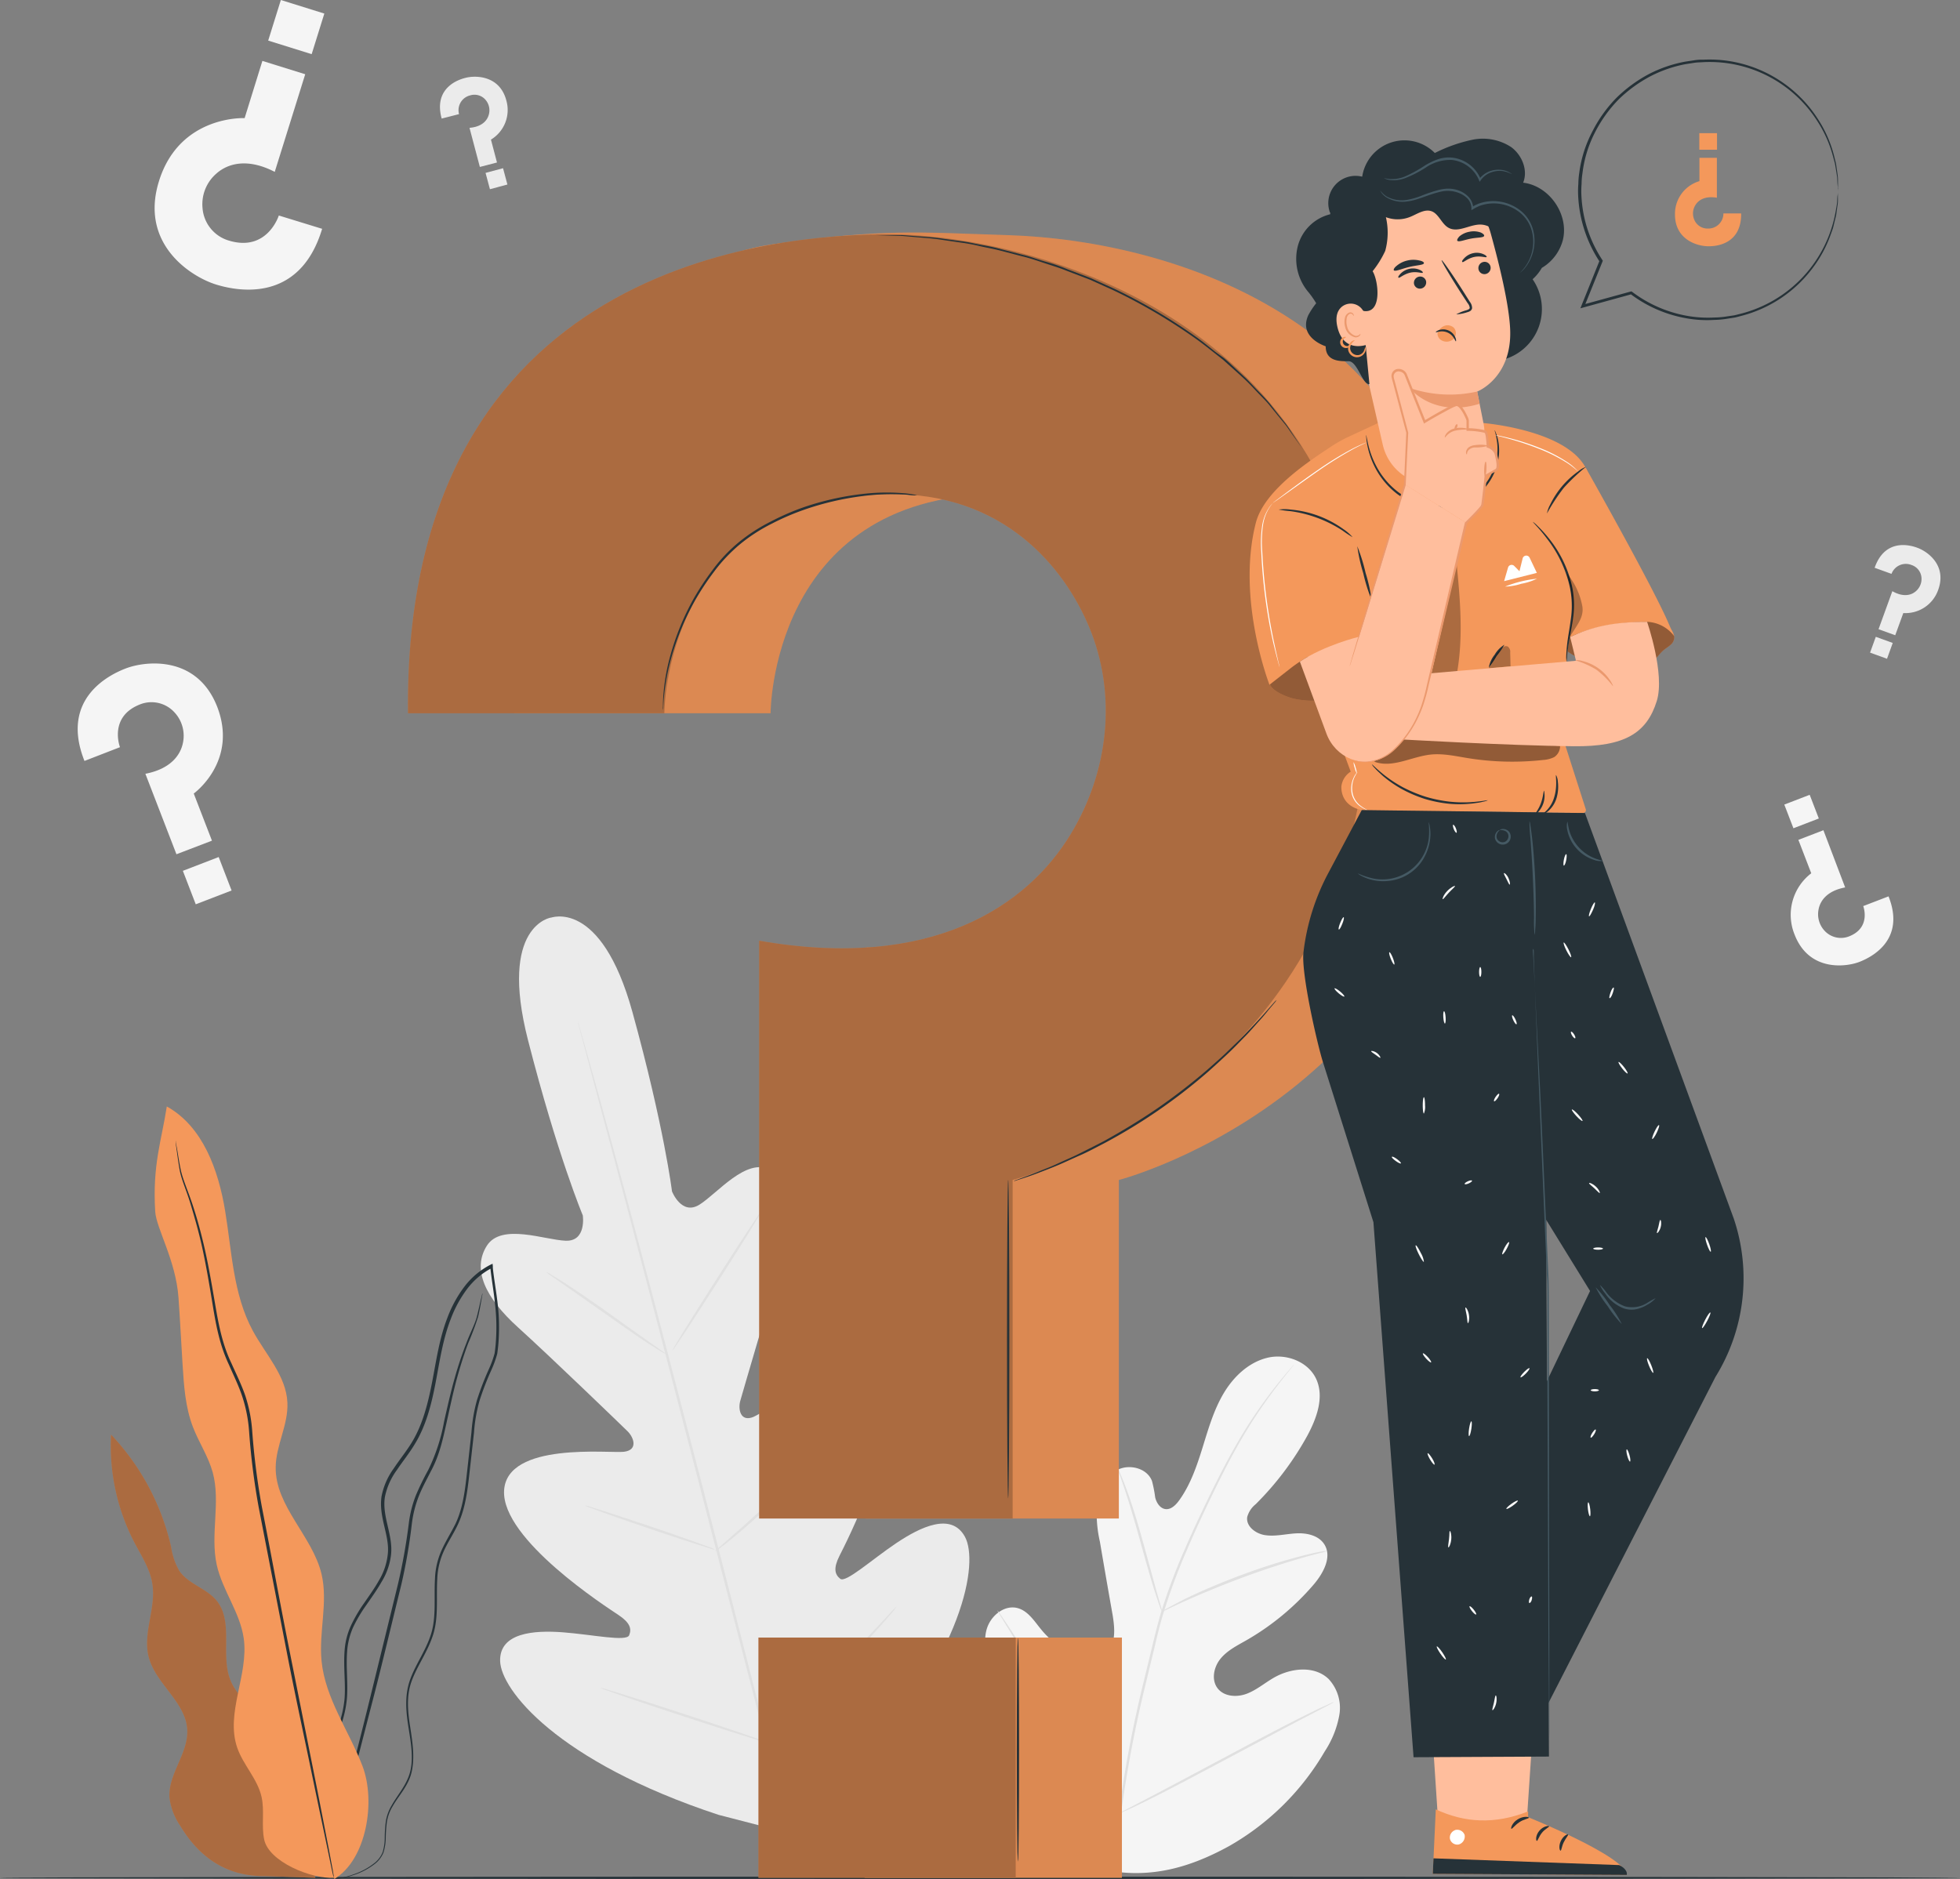 <svg xmlns="http://www.w3.org/2000/svg" width="498.457" height="478" viewBox="0 0 498.457 478">
  <rect x="0" y="0" width="498.457" height="478" fill="#808080" stroke="none"/>
  <g id="Questions-pana" transform="translate(-29.23 -40.687)">
    <g id="freepik--background-complete--inject-44" transform="translate(48.988 40.687)">
      <path id="Path_2568" data-name="Path 2568" d="M281.957,476.979c-19.462-9.212-27.218-31.113-29.961-51.512-.463-3.387-1.434-6.909-.327-10.16s4.516-5.9,7.79-4.99c2.721.756,4.312,3.488,6.13,5.645a19.937,19.937,0,0,0,9.212,6.232c2.348.756,5.137.993,7.067-.542,2.642-2.111,2.258-6.2,1.716-9.562q-1.66-9.359-3.251-18.717a31.881,31.881,0,0,1-.666-10.16c.5-3.387,2.314-6.773,5.362-8.173s7.327-.26,8.557,2.924a31.967,31.967,0,0,1,.813,4.166c.327,1.389,1.242,2.822,2.63,2.992s2.6-1.016,3.443-2.179c2.89-3.985,4.516-8.76,5.983-13.49s2.845-9.551,5.374-13.8,6.39-7.9,11.165-9.031,10.42,1.016,12.418,5.543.068,9.822-2.258,14.179a76.415,76.415,0,0,1-13.2,17.543,6.288,6.288,0,0,0-2.145,3.251c-.35,2.371,2.156,4.245,4.516,4.606,2.642.406,5.328-.316,8-.452s5.712.542,7.135,2.856c1.953,3.206-.316,7.3-2.743,10.16a65.478,65.478,0,0,1-17.193,14.224c-2.326,1.321-4.8,2.563-6.5,4.64s-2.393,5.306-.79,7.473,4.843,2.4,7.349,1.479,4.595-2.721,6.909-4.064c4.335-2.529,10.363-3.229,14.01.271a10.792,10.792,0,0,1,2.721,9.234,24.756,24.756,0,0,1-3.692,9.178,65.769,65.769,0,0,1-24.362,24.113c-10.1,5.532-19.88,8.23-31.2,6.13" transform="translate(-20.38 -1.288)" fill="#f5f5f5"/>
      <path id="Path_2569" data-name="Path 2569" d="M281.17,463.129a305.775,305.775,0,0,1,6.48-34.511l2.167-8.952c.711-2.946,1.422-5.859,2.258-8.659a153.544,153.544,0,0,1,5.938-15.8c2.134-4.945,4.335-9.573,6.423-13.874s4.132-8.275,6.141-11.808a120.79,120.79,0,0,1,10.7-15.985c1.411-1.784,2.551-3.127,3.33-4.03.372-.429.677-.768.892-1.027s.316-.339.327-.327a3.4,3.4,0,0,1-.271.373l-.858,1.061c-.745.926-1.851,2.258-3.229,4.1a128.347,128.347,0,0,0-10.51,16.064c-1.976,3.545-3.985,7.519-6.062,11.82s-4.245,8.93-6.356,13.874a151.789,151.789,0,0,0-5.87,15.8c-.869,2.788-1.569,5.645-2.258,8.625l-2.168,8.964a312.781,312.781,0,0,0-6.514,34.432" transform="translate(-16.512 -1.053)" fill="#e0e0e0"/>
      <path id="Path_2570" data-name="Path 2570" d="M292.277,407.925a6.539,6.539,0,0,1-.576-1.389c-.339-.892-.779-2.258-1.3-3.85-1.039-3.274-2.326-7.846-3.725-12.881s-2.743-9.584-3.838-12.824c-.542-1.626-.993-2.946-1.31-3.838a8.3,8.3,0,0,1-.44-1.434,6.592,6.592,0,0,1,.666,1.343c.4.869.9,2.167,1.5,3.771,1.208,3.229,2.619,7.756,4.03,12.813s2.6,9.483,3.545,12.915c.44,1.558.8,2.867,1.129,3.917a8.5,8.5,0,0,1,.316,1.456Z" transform="translate(-16.522 1.984)" fill="#e0e0e0"/>
      <path id="Path_2571" data-name="Path 2571" d="M332.941,390.13a8.522,8.522,0,0,1-1.693.508c-1.129.282-2.676.689-4.617,1.253-3.895,1.129-9.212,2.8-15,4.945s-10.95,4.324-14.676,5.995c-1.851.824-3.33,1.535-4.358,2.021a9.838,9.838,0,0,1-1.614.7,8.477,8.477,0,0,1,1.5-.926c.993-.553,2.45-1.321,4.279-2.258,3.646-1.784,8.794-4.03,14.6-6.186a152.383,152.383,0,0,1,15.116-4.775c1.964-.519,3.567-.858,4.685-1.072a9.637,9.637,0,0,1,1.784-.2Z" transform="translate(-15.247 4.359)" fill="#e0e0e0"/>
      <path id="Path_2572" data-name="Path 2572" d="M285.079,455.122a2.947,2.947,0,0,1-.384-.485l-1-1.434c-.869-1.264-2.077-3.1-3.533-5.407-2.935-4.606-6.773-11.1-10.917-18.322s-7.9-13.739-10.758-18.39l-3.387-5.52-.9-1.5a2.159,2.159,0,0,1-.282-.542,4.311,4.311,0,0,1,.384.474c.237.327.61.858,1,1.445.869,1.253,2.077,3.093,3.545,5.407,2.924,4.606,6.773,11.086,10.917,18.311s7.9,13.739,10.747,18.4l3.387,5.509c.361.6.666,1.129.9,1.5a2.091,2.091,0,0,1,.282.553Z" transform="translate(-20.026 6.085)" fill="#e0e0e0"/>
      <path id="Path_2573" data-name="Path 2573" d="M335.916,424.18a2.1,2.1,0,0,1-.531.339l-1.569.835-5.825,3.037c-4.922,2.574-11.673,6.2-19.124,10.16s-14.235,7.586-19.191,10.047c-2.484,1.231-4.516,2.258-5.915,2.856l-1.693.745a2.617,2.617,0,0,1-.587.226,2.427,2.427,0,0,1,.531-.339l1.58-.835,5.825-3.048c4.911-2.563,11.662-6.186,19.112-10.16s14.247-7.575,19.191-10.036c2.484-1.23,4.516-2.258,5.915-2.856l1.626-.745A2.258,2.258,0,0,1,335.916,424.18Z" transform="translate(-16.472 8.748)" fill="#e0e0e0"/>
      <path id="Path_2574" data-name="Path 2574" d="M155.445,247.44s-13.411,1.863-5.882,31.237S163.483,323.2,163.483,323.2s1,6.649-4.358,6.446-16.3-4.516-20.015,1.23c-3.838,6.006-.474,13.231,7.9,20.806s26.236,24.836,27.839,26.405,2.777,4.8-.9,5.238-29.781-2.619-30.48,9.855,26.2,29.724,29.1,31.666,3.387,3.454,2.709,5.148-9.325-.169-16.787-.745-16.222.09-16.03,7.315,14.326,25.513,55.531,39.105l19.519,5.046,14.416-14.2c29.013-32.275,32.185-55.158,28.765-61.525S249.4,402.4,243.15,406.6s-12.8,10.16-14.2,9.031-1.761-2.687-.2-5.814,16.335-31.463,9.517-41.939-27.952,5.125-31.338,6.559-4-1.976-3.387-4.1,7.5-25.965,11.041-36.746,2.867-18.706-3.454-22c-6.1-3.172-13.423,6.04-17.983,8.884s-6.977-3.387-6.977-3.387-1.987-16.313-10.047-45.551-20.919-24-20.919-24" transform="translate(-35.028 -14.069)" fill="#ebebeb"/>
      <path id="Path_2575" data-name="Path 2575" d="M214.688,482.535c-5.836-21.449-15.579-59.832-24.1-92.785s-16.268-62.666-22-84.183c-2.867-10.747-5.193-19.44-6.773-25.479-.79-2.992-1.411-5.328-1.84-6.932l-.474-1.806c-.1-.406-.135-.621-.135-.621s.079.192.2.6.294,1.027.519,1.795c.463,1.6,1.129,3.917,1.964,6.9,1.693,5.995,4.087,14.676,7,25.423,5.836,21.449,13.66,51.264,22.183,84.149s18.187,71.3,23.922,92.819" transform="translate(-32.214 -11.033)" fill="#e0e0e0"/>
      <path id="Path_2576" data-name="Path 2576" d="M152.27,327.26a7.293,7.293,0,0,1,1.287.689c.8.474,1.953,1.2,3.387,2.1,2.811,1.818,6.638,4.425,10.8,7.372l10.634,7.586,3.24,2.258a6.409,6.409,0,0,1,1.129.892,7.1,7.1,0,0,1-1.3-.689c-.8-.474-1.953-1.2-3.387-2.111-2.788-1.84-6.582-4.516-10.747-7.451L156.628,330.4l-3.251-2.258a6.625,6.625,0,0,1-1.106-.881Z" transform="translate(-33.128 -3.746)" fill="#e0e0e0"/>
      <path id="Path_2577" data-name="Path 2577" d="M180.72,349.043c-.147-.09,4.877-8.207,11.21-18.13s11.605-17.893,11.752-17.8-4.877,8.218-11.221,18.142S180.867,349.111,180.72,349.043Z" transform="translate(-29.461 -5.57)" fill="#e0e0e0"/>
      <path id="Path_2578" data-name="Path 2578" d="M190.3,393.187a5.948,5.948,0,0,1,1.072-1.039l3.037-2.664c2.563-2.258,6.1-5.374,9.867-8.964s7.09-6.943,9.46-9.392c1.129-1.129,2.055-2.134,2.811-2.9a7.8,7.8,0,0,1,1.129-1.027,5.926,5.926,0,0,1-.9,1.185c-.61.734-1.524,1.772-2.675,3.037-2.258,2.54-5.554,5.961-9.347,9.551s-7.36,6.683-10,8.851c-1.332,1.129-2.416,1.942-3.184,2.517a6.9,6.9,0,0,1-1.264.847Z" transform="translate(-28.226 1.403)" fill="#e0e0e0"/>
      <path id="Path_2579" data-name="Path 2579" d="M161.05,379.89a5.644,5.644,0,0,1,1.332.327l3.579,1.129c3,.96,7.146,2.326,11.707,3.861s8.681,2.98,11.65,4.053l3.511,1.287a6.092,6.092,0,0,1,1.253.553,5.2,5.2,0,0,1-1.332-.316l-3.579-1.129c-3-.96-7.146-2.326-11.707-3.872s-8.681-2.98-11.65-4.042l-3.511-1.3A5.111,5.111,0,0,1,161.05,379.89Z" transform="translate(-31.996 3.039)" fill="#e0e0e0"/>
      <path id="Path_2580" data-name="Path 2580" d="M164.43,420.94a8.964,8.964,0,0,1,1.7.429l4.583,1.4c3.861,1.208,9.178,2.913,15.048,4.843s11.165,3.692,14.992,5.012l4.516,1.58a11.529,11.529,0,0,1,1.637.666,8.929,8.929,0,0,1-1.716-.429l-4.583-1.4c-3.861-1.208-9.178-2.913-15.048-4.843s-11.165-3.7-14.981-5.012l-4.516-1.592a9.764,9.764,0,0,1-1.637-.655Z" transform="translate(-31.56 8.33)" fill="#e0e0e0"/>
      <path id="Path_2581" data-name="Path 2581" d="M201.24,436.6a10.1,10.1,0,0,1,1.321-1.343l3.737-3.511c3.15-2.969,7.485-7.09,12.147-11.774s8.783-9.031,11.741-12.192l3.5-3.748a11.98,11.98,0,0,1,1.343-1.332,10,10,0,0,1-1.129,1.49c-.768.937-1.919,2.258-3.387,3.883-2.879,3.251-6.943,7.654-11.628,12.339s-9.031,8.772-12.283,11.662c-1.626,1.434-2.946,2.6-3.883,3.387A11.212,11.212,0,0,1,201.24,436.6Z" transform="translate(-26.815 5.979)" fill="#e0e0e0"/>
      <path id="Path_2582" data-name="Path 2582" d="M106.664,97.117,95.646,93.73s-2.89,9.257-12.553,6.423a9.359,9.359,0,0,1-6.852-8.388A10.3,10.3,0,0,1,79.8,83.039c2.834-2.506,7.8-4.03,14.811-.406L102.363,57.8,91.469,54.41,86.954,68.962s-16.527-.824-21.777,16.008c-5.024,16.109,8.252,24.362,14.439,26.292C84.312,112.729,100.805,116.613,106.664,97.117Z" transform="translate(-44.498 -38.918)" fill="#f5f5f5"/>
      <rect id="Rectangle_611" data-name="Rectangle 611" width="11.583" height="10.815" transform="translate(59.504 13.774) rotate(-162.67)" fill="#f5f5f5"/>
      <path id="Path_2583" data-name="Path 2583" d="M128.78,68.615l4.414-1.129a3.872,3.872,0,0,1,2.856-4.775,3.7,3.7,0,0,1,4.064,1.366,4.075,4.075,0,0,1,.621,3.646c-.418,1.434-1.761,2.992-4.877,3.251l2.63,9.946,4.358-1.129-1.535-5.825a8.794,8.794,0,0,0,3.917-9.934c-1.693-6.457-7.9-6.423-10.352-5.78C132.979,58.692,126.646,60.848,128.78,68.615Z" transform="translate(-36.212 -38.458)" fill="#ebebeb"/>
      <rect id="Rectangle_612" data-name="Rectangle 612" width="4.603" height="4.297" transform="translate(103.726 43.975) rotate(-15.005)" fill="#ebebeb"/>
      <path id="Path_2584" data-name="Path 2584" d="M451.54,169.27l4.29,1.547a3.883,3.883,0,0,1,5.08-2.258,3.68,3.68,0,0,1,2.551,3.387,4.1,4.1,0,0,1-1.558,3.387c-1.129.937-3.15,1.445-5.859-.113l-3.511,9.675,4.245,1.535,2.055-5.645a8.817,8.817,0,0,0,8.884-5.938c2.258-6.277-2.833-9.765-5.238-10.634C460.639,163.49,454.2,161.672,451.54,169.27Z" transform="translate(5.45 -24.856)" fill="#ebebeb"/>
      <rect id="Rectangle_613" data-name="Rectangle 613" width="4.583" height="4.279" transform="translate(457.285 161.972) rotate(19.91)" fill="#ebebeb"/>
      <path id="Path_2585" data-name="Path 2585" d="M48.457,214.961l9.031-3.5s-2.935-7.62,4.933-10.815A7.9,7.9,0,0,1,71.34,202.6a8.727,8.727,0,0,1,2.19,7.6c-.564,3.138-3.048,6.773-9.584,8.027l7.9,20.467,9.031-3.454-4.629-11.989s11.289-8.106,5.994-21.991c-5.137-13.276-18.277-11.763-23.323-9.81C55.027,192.947,42.112,199.009,48.457,214.961Z" transform="translate(-46.732 -21.417)" fill="#f5f5f5"/>
      <rect id="Rectangle_614" data-name="Rectangle 614" width="9.765" height="9.122" transform="translate(26.746 221.495) rotate(-21.07)" fill="#f5f5f5"/>
      <path id="Path_2586" data-name="Path 2586" d="M457.511,244.561l-6.435,2.472s2.077,5.407-3.5,7.665a5.645,5.645,0,0,1-6.322-1.377,6.175,6.175,0,0,1-1.547-5.385c.406-2.258,2.168-4.787,6.773-5.645L440.95,227.74l-6.367,2.45,3.274,8.5a13.31,13.31,0,0,0-4.245,15.579c3.624,9.4,12.9,8.343,16.516,6.954C452.86,260.151,462,255.861,457.511,244.561Z" transform="translate(3.013 -16.574)" fill="#f5f5f5"/>
      <rect id="Rectangle_615" data-name="Rectangle 615" width="6.92" height="6.457" transform="translate(442.794 208.18) rotate(158.93)" fill="#f5f5f5"/>
    </g>
    <g id="freepik--Floor--inject-44" transform="translate(29.23 518.014)">
      <path id="Path_2587" data-name="Path 2587" d="M527.687,463.8c0,.169-111.592.294-249.217.294s-249.24-.124-249.24-.294,111.57-.294,249.24-.294S527.687,463.645,527.687,463.8Z" transform="translate(-29.23 -463.51)" fill="#263238"/>
    </g>
    <g id="freepik--Plant--inject-44" transform="translate(57.399 322.115)">
      <path id="Path_2588" data-name="Path 2588" d="M97.6,447.324c1.129-4.154-1.659-8.32-4.708-11.289s-6.694-5.7-8.286-9.686c-2.574-6.457.881-14.811-3.5-20.2-2.585-3.161-7.214-4.222-9.505-7.609a17.194,17.194,0,0,1-2.066-6.04A61.322,61.322,0,0,0,54.259,363.92a53.307,53.307,0,0,0,5.995,27.545c1.772,3.387,3.962,6.683,4.516,10.465.96,6.13-2.472,12.418-.96,18.469,1.727,6.886,9.46,11.5,9.821,18.593.316,5.994-4.911,11.289-4.516,17.25a16.053,16.053,0,0,0,2.7,7.112c4.628,7.71,11.447,13.016,21.765,12.847l12.644.44Z" transform="translate(-54.183 -280.449)" fill="#f4985b"/>
      <g id="Group_385" data-name="Group 385" transform="translate(0 83.471)" opacity="0.3">
        <path id="Path_2589" data-name="Path 2589" d="M97.6,447.324c1.129-4.154-1.659-8.32-4.708-11.289s-6.694-5.7-8.286-9.686c-2.574-6.457.881-14.811-3.5-20.2-2.585-3.161-7.214-4.222-9.505-7.609a17.194,17.194,0,0,1-2.066-6.04A61.322,61.322,0,0,0,54.259,363.92a53.307,53.307,0,0,0,5.995,27.545c1.772,3.387,3.962,6.683,4.516,10.465.96,6.13-2.472,12.418-.96,18.469,1.727,6.886,9.46,11.5,9.821,18.593.316,5.994-4.911,11.289-4.516,17.25a16.053,16.053,0,0,0,2.7,7.112c4.628,7.71,11.447,13.016,21.765,12.847l12.644.44Z" transform="translate(-54.183 -363.92)"/>
      </g>
      <path id="Path_2590" data-name="Path 2590" d="M103.256,481.865a10.159,10.159,0,0,0,3.488-.068,21.754,21.754,0,0,0,4.1-1.039,17.556,17.556,0,0,0,5.08-2.777,7.022,7.022,0,0,0,2.088-2.788,13.174,13.174,0,0,0,.587-3.771,36.712,36.712,0,0,1,.3-4.087,11.052,11.052,0,0,1,1.535-4.064c1.49-2.619,3.974-5.1,4.764-8.659s.248-7.281-.339-11.075-1.129-7.9.294-11.876,4.132-7.53,5.52-11.978.734-9.347,1.027-14.123a18.626,18.626,0,0,1,1.648-7.022c1.016-2.258,2.438-4.346,3.545-6.694,2.258-4.764,2.642-10.16,3.251-15.455.3-2.664.6-5.362.9-8.072a40.122,40.122,0,0,1,1.411-8.094,72.435,72.435,0,0,1,3.025-7.823,27.2,27.2,0,0,0,1.468-4.075,41.15,41.15,0,0,0,.406-4.358,51.716,51.716,0,0,0-.339-8.749c-.339-2.913-.869-5.8-1.185-8.726v-.508l-.068-.576-.508.248a19.529,19.529,0,0,0-6.773,5.746,31.215,31.215,0,0,0-4.188,7.71c-2.111,5.43-2.867,11.12-3.929,16.55s-2.416,10.77-5.193,15.285c-1.389,2.258-3.071,4.312-4.516,6.5a17.815,17.815,0,0,0-3.138,7.2c-.756,5.351,2.19,10.047,1.58,14.789A16.358,16.358,0,0,1,116.848,406c-1.129,2.021-2.495,3.895-3.782,5.769a36.981,36.981,0,0,0-3.387,5.836,18.367,18.367,0,0,0-1.558,6.333c-.3,4.267.294,8.309,0,12.124a27.94,27.94,0,0,1-3.127,10.4c-1.524,3.1-3.229,5.915-4.651,8.647-.711,1.355-1.377,2.687-1.919,4.03a20.175,20.175,0,0,0-1.129,4,25.062,25.062,0,0,0-.09,7.214,18.187,18.187,0,0,0,3.613,9.2,9.156,9.156,0,0,0,1.027,1.129,5.136,5.136,0,0,0,.824.7c.474.35.723.508.723.508a15.727,15.727,0,0,1-2.45-2.416,18.232,18.232,0,0,1-3.387-9.144,24.938,24.938,0,0,1,.158-7.112,19.193,19.193,0,0,1,1.129-3.895,41.233,41.233,0,0,1,1.93-3.974c1.434-2.709,3.15-5.509,4.708-8.636a28.223,28.223,0,0,0,3.229-10.578c.339-3.895-.248-7.959.068-12.113a18.13,18.13,0,0,1,1.524-6.13,36.823,36.823,0,0,1,3.387-5.712c1.287-1.874,2.653-3.748,3.827-5.814a16.933,16.933,0,0,0,2.416-6.83c.61-5.046-2.314-9.765-1.558-14.744a17.306,17.306,0,0,1,3.037-6.886c1.434-2.156,3.127-4.211,4.516-6.525,2.879-4.64,4.267-10.081,5.317-15.534s1.829-11.1,3.906-16.426a30.379,30.379,0,0,1,4.075-7.5,18.728,18.728,0,0,1,6.514-5.509l-.576-.327a1.666,1.666,0,0,0,.056.519c.316,2.958.847,5.848,1.129,8.738a50.079,50.079,0,0,1,.327,8.614,42.2,42.2,0,0,1-.384,4.222,25.4,25.4,0,0,1-1.422,3.94,74.565,74.565,0,0,0-3.048,7.9,40.98,40.98,0,0,0-1.422,8.218c-.294,2.721-.6,5.419-.892,8.083-.61,5.317-1,10.623-3.161,15.218-1.129,2.258-2.484,4.414-3.533,6.717a19.316,19.316,0,0,0-1.693,7.281c-.282,4.877.35,9.652-.971,13.965s-4.064,7.9-5.453,11.978-.881,8.388-.271,12.17,1.219,7.507.406,10.86-3.138,5.859-4.651,8.546a11.5,11.5,0,0,0-1.569,4.233,35.536,35.536,0,0,0-.271,4.132,12.643,12.643,0,0,1-.542,3.68,6.649,6.649,0,0,1-1.953,2.653,17.4,17.4,0,0,1-4.956,2.8,21.889,21.889,0,0,1-4.053,1.129,15.538,15.538,0,0,1-2.563.248C103.561,481.865,103.256,481.865,103.256,481.865Z" transform="translate(-48.665 -285.413)" fill="#263238"/>
      <path id="Path_2591" data-name="Path 2591" d="M142.475,332.1a1.356,1.356,0,0,0-.124.384l-.271,1.129c-.248,1-.553,2.506-1.027,4.38s-1.637,4-2.619,6.6a94.239,94.239,0,0,0-3,8.964c-.971,3.387-1.818,7.112-2.721,11.131a46.817,46.817,0,0,1-4.041,12.339,67.576,67.576,0,0,0-3.127,6.412,29.408,29.408,0,0,0-1.818,7.248,147.975,147.975,0,0,1-2.732,15.3c-2.529,10.352-4.945,20.219-7.146,29.2s-4.279,17.024-5.994,23.82-3.014,12.215-3.962,16.087c-.44,1.851-.79,3.308-1.039,4.38-.1.463-.192.835-.26,1.129a2.087,2.087,0,0,0,0,.4,1.478,1.478,0,0,0,.147-.372c.079-.3.192-.666.327-1.129.282-1.05.677-2.506,1.185-4.346,1.016-3.838,2.45-9.291,4.222-16.008s3.838-14.845,6.153-23.775,4.662-18.864,7.214-29.227A140.8,140.8,0,0,0,124.5,390.8a29.159,29.159,0,0,1,1.761-7.078c.892-2.258,2.032-4.279,3.071-6.356,2.258-4.12,3.15-8.546,4.041-12.531s1.682-7.756,2.608-11.12,1.9-6.367,2.867-8.964a68.666,68.666,0,0,0,2.506-6.683c.463-1.942.677-3.387.881-4.425q.113-.7.2-1.129C142.475,332.235,142.5,332.1,142.475,332.1Z" transform="translate(-47.944 -284.55)" fill="#263238"/>
      <path id="Path_2592" data-name="Path 2592" d="M109.733,486.489c8.252-4.911,10.623-19.812,7.18-28.776s-9.472-17.159-10.4-26.721c-.723-7.349,1.693-14.89,0-22.07-2.314-9.7-11.774-17.2-11.662-27.173.056-5.588,3.24-10.849,2.98-16.437-.3-6.841-5.566-12.283-8.817-18.311-4.99-9.246-5.317-20.162-7.022-30.48s-5.645-21.449-14.834-26.541c-1.355,8.794-3.669,14.823-2.946,26.732.271,4.279,5.238,12.418,5.915,21.844.406,5.645.677,11.221,1.027,16.821S71.847,366.4,73.8,371.5c1.5,3.917,3.906,7.473,5.024,11.515,2.088,7.6-.666,15.8,1.027,23.526,1.434,6.525,5.949,12.136,6.875,18.751,1.287,9.291-4.719,18.954-1.648,27.816,1.535,4.4,5.148,7.9,6.175,12.474.8,3.522-.068,7.259.655,10.792,1.129,5.712,12.034,10.16,17.848,9.788" transform="translate(-52.907 -289.98)" fill="#f4985b"/>
      <path id="Path_2593" data-name="Path 2593" d="M68.811,297.67a2.674,2.674,0,0,0,0,.5c0,.372.113.847.181,1.445.192,1.276.406,3.138.835,5.554s1.716,5.148,2.709,8.444,2.1,7.067,3.025,11.289,1.739,8.93,2.563,13.976,1.727,10.544,4.233,15.8c1.129,2.63,2.461,5.272,3.387,8.094a36.518,36.518,0,0,1,1.739,8.918,178.487,178.487,0,0,0,2.427,19.191c2.529,13.028,4.933,25.434,7.123,36.735s4.391,21.382,6.153,29.916,3.206,15.353,4.211,20.162l1.129,5.475c.135.587.237,1.05.327,1.411a2.812,2.812,0,0,0,.135.485,2.066,2.066,0,0,0,0-.5c-.068-.372-.147-.835-.248-1.434-.248-1.31-.6-3.161-1.039-5.509-.948-4.82-2.258-11.707-3.962-20.207s-3.725-18.695-5.972-29.95-4.516-23.707-7.056-36.723a180.071,180.071,0,0,1-2.438-19.191,37.051,37.051,0,0,0-1.795-9.1c-1-2.867-2.326-5.52-3.488-8.139-2.484-5.182-3.387-10.589-4.245-15.613s-1.682-9.742-2.664-13.987-2.055-8.038-3.161-11.289-2.337-6.006-2.834-8.365-.734-4.256-.971-5.509c-.113-.587-.2-1.061-.271-1.434a3.828,3.828,0,0,0-.034-.452Z" transform="translate(-52.299 -288.989)" fill="#263238"/>
    </g>
    <g id="freepik--speech-bubble--inject-44" transform="translate(430.549 55.825)">
      <path id="Path_2594" data-name="Path 2594" d="M423.392,90.385h-4.516a3.827,3.827,0,0,1-3.917,3.85,3.635,3.635,0,0,1-3.522-2.326,4.019,4.019,0,0,1,.316-3.635c.768-1.264,2.438-2.4,5.464-1.874V76.24H412.78v5.938a8.67,8.67,0,0,0-6.22,8.467c0,6.57,5.893,8.094,8.422,8.094C416.912,98.784,423.482,98.321,423.392,90.385Z" transform="translate(-381.909 -51.242)" fill="#f4985b"/>
      <rect id="Rectangle_616" data-name="Rectangle 616" width="4.504" height="4.211" transform="translate(35.342 22.944) rotate(180)" fill="#f4985b"/>
      <path id="Path_2595" data-name="Path 2595" d="M450.828,87.234a3.67,3.67,0,0,0,0-.576V84.987a9.673,9.673,0,0,0-.056-1.231c-.056-.452-.124-.948-.2-1.468s-.158-1.129-.248-1.727l-.474-1.919a31.314,31.314,0,0,0-4.064-9.313,32.84,32.84,0,0,0-24.712-15.1,33.191,33.191,0,0,0-4.516-.09,11.508,11.508,0,0,0-2.258.147l-2.326.35a33.517,33.517,0,0,0-9.167,3.127,35.764,35.764,0,0,0-8.23,5.994,34.263,34.263,0,0,0-6.2,8.625,31.305,31.305,0,0,0-3.342,10.51A21.289,21.289,0,0,0,384.8,85.7a23.709,23.709,0,0,0-.056,2.834,33.314,33.314,0,0,0,5.475,16.99v-.35c-1.569,3.917-3.116,7.767-4.629,11.515l-.271.689.711-.2,12.305-3.387-.294-.068a32.942,32.942,0,0,0,14.089,6.164,29.352,29.352,0,0,0,7.2.44,21.98,21.98,0,0,0,3.466-.327l1.682-.26c.553-.1,1.129-.271,1.626-.4a32.93,32.93,0,0,0,18.762-12.858,31.418,31.418,0,0,0,4.03-7.643c.214-.6.418-1.129.61-1.716s.294-1.129.418-1.637.26-1.027.373-1.5.147-.937.215-1.377c.1-.869.26-1.637.293-2.258s0-1.219,0-1.693V87.279a1.186,1.186,0,0,0,0,.35,5.3,5.3,0,0,1-.079,1.027c-.079.429-.068,1.027-.113,1.682s-.215,1.422-.35,2.258a32.738,32.738,0,0,1-24.283,26.191c-.531.124-1.061.282-1.6.384l-1.66.248a22.5,22.5,0,0,1-3.387.3,30.063,30.063,0,0,1-7.067-.463A32.569,32.569,0,0,1,398.5,113.2l-.135-.113H398.2l-12.316,3.387.429.485,4.64-11.5.068-.181-.1-.169a32.467,32.467,0,0,1-4.651-11.052,33.077,33.077,0,0,1-.7-5.554,22.572,22.572,0,0,1,.056-2.766,18.48,18.48,0,0,1,.226-2.743A30.549,30.549,0,0,1,389,72.7a33.992,33.992,0,0,1,6.04-8.444,34.861,34.861,0,0,1,8.06-5.882,32.5,32.5,0,0,1,8.975-3.1l2.258-.35c.756-.113,1.513-.1,2.258-.158a33.757,33.757,0,0,1,4.414.079,32.49,32.49,0,0,1,24.418,14.676,31.259,31.259,0,0,1,4.132,9.167l.508,1.9c.1.6.192,1.129.282,1.693s.158,1.016.237,1.468.056.858.09,1.219a16.305,16.305,0,0,0,.124,1.659A1.907,1.907,0,0,0,450.828,87.234Z" transform="translate(-384.723 -54.096)" fill="#263238"/>
    </g>
    <g id="freepik--question-mark--inject-44" transform="translate(132.976 99.831)">
      <path id="Path_2596" data-name="Path 2596" d="M145.072,215.341h65.194s0-54.741,56.886-55.712c29.543-.519,44.863,18.841,51.094,33.664,7.225,17.216,5.035,36.836-4.651,52.81-11.052,18.232-34.872,36.554-78.809,28.81l-.418,145.256H298.84V334.057s90.414-23.368,90.414-123.051c0-95.336-77.093-115.927-118.535-117.259-23.052-.734-31.406-1.727-59.922,2.326C174.457,101.265,144.3,143.463,145.072,215.341Z" transform="translate(-118.045 -93.077)" fill="#f4985b"/>
      <rect id="Rectangle_617" data-name="Rectangle 617" width="65.431" height="61.108" transform="translate(116.142 357.369)" fill="#f4985b"/>
      <rect id="Rectangle_618" data-name="Rectangle 618" width="65.431" height="61.108" transform="translate(116.142 357.369)" opacity="0.1"/>
      <path id="Path_2597" data-name="Path 2597" d="M145.072,215.341h65.194s0-54.741,56.886-55.712c29.543-.519,44.863,18.841,51.094,33.664,7.225,17.216,5.035,36.836-4.651,52.81-11.052,18.232-34.872,36.554-78.809,28.81l-.418,145.256H298.84V334.057s90.414-23.368,90.414-123.051c0-95.336-77.093-115.927-118.535-117.259-23.052-.734-31.406-1.727-59.922,2.326C174.457,101.265,144.3,143.463,145.072,215.341Z" transform="translate(-118.045 -93.077)" opacity="0.1"/>
      <path id="Path_2598" data-name="Path 2598" d="M121.141,215.289h65.206s0-54.741,56.886-55.712c29.543-.519,44.863,18.841,51.083,33.664,7.236,17.216,5.046,36.836-4.64,52.81-11.052,18.232-35.29,34.8-79.227,27.094V420.118h64.472V334s90.414-23.368,90.414-123.051c0-95.336-85.5-117.474-122.091-117.474C215.258,93.514,119.911,100.276,121.141,215.289Z" transform="translate(-121.13 -93.026)" fill="#f4985b"/>
      <path id="Path_2599" data-name="Path 2599" d="M121.141,215.289h65.206s0-54.741,56.886-55.712c29.543-.519,44.863,18.841,51.083,33.664,7.236,17.216,5.046,36.836-4.64,52.81-11.052,18.232-35.29,34.8-79.227,27.094V420.118h64.472V334s90.414-23.368,90.414-123.051c0-95.336-85.5-117.474-122.091-117.474C215.258,93.514,119.911,100.276,121.141,215.289Z" transform="translate(-121.13 -93.026)" opacity="0.3"/>
      <rect id="Rectangle_619" data-name="Rectangle 619" width="65.431" height="61.108" transform="translate(89.139 357.369)" fill="#f4985b"/>
      <rect id="Rectangle_620" data-name="Rectangle 620" width="65.431" height="61.108" transform="translate(89.139 357.369)" opacity="0.3"/>
      <path id="Path_2600" data-name="Path 2600" d="M243.19,152.372a5.645,5.645,0,0,1-.971,0c-.643,0-1.569-.214-2.777-.226a56.318,56.318,0,0,0-10.228.429,72.453,72.453,0,0,0-14.755,3.466,63.134,63.134,0,0,0-8.218,3.545,43.441,43.441,0,0,0-8.049,5.2,39.783,39.783,0,0,0-6.582,6.954,68.142,68.142,0,0,0-4.933,7.473,66.82,66.82,0,0,0-5.836,13.976,56.836,56.836,0,0,0-1.964,10.047c-.135,1.2-.169,2.145-.2,2.777a5.138,5.138,0,0,1-.09.971,5.4,5.4,0,0,1,0-.971c0-.644,0-1.592.1-2.8a51.928,51.928,0,0,1,1.795-10.16,65.028,65.028,0,0,1,5.757-14.134,67.616,67.616,0,0,1,4.956-7.552,39.514,39.514,0,0,1,6.661-7.056A43.756,43.756,0,0,1,206,159.043a63.22,63.22,0,0,1,8.275-3.613,70.918,70.918,0,0,1,14.89-3.387,51.933,51.933,0,0,1,10.284-.237,24.339,24.339,0,0,1,2.777.339A7.012,7.012,0,0,1,243.19,152.372Z" transform="translate(-113.726 -85.526)" fill="#263238"/>
      <path id="Path_2601" data-name="Path 2601" d="M335.4,148.233s-.079-.079-.215-.248-.339-.463-.564-.79l-2.156-3.048c-.463-.655-.96-1.411-1.547-2.19l-2.032-2.472-2.326-2.856c-.847-.993-1.84-1.953-2.834-3s-2.009-2.167-3.161-3.24-2.382-2.167-3.646-3.3c-.632-.564-1.253-1.129-1.93-1.727l-2.1-1.659c-1.434-1.129-2.856-2.258-4.4-3.387a141.915,141.915,0,0,0-21.37-12.621l-5.949-2.687-5.9-2.258c-1.93-.8-3.895-1.366-5.791-2s-3.748-1.276-5.645-1.716l-5.4-1.411c-1.75-.463-3.488-.745-5.148-1.129a46.935,46.935,0,0,0-4.832-.914l-4.516-.655c-2.856-.485-5.475-.587-7.756-.813-1.129-.09-2.258-.215-3.195-.26l-2.687-.068-3.725-.124h-1.3a1.061,1.061,0,0,1,.327,0H233c.982,0,2.055.135,3.206.214,2.258.192,4.922.271,7.778.734l4.516.61c1.569.181,3.172.587,4.843.892s3.387.621,5.182,1.129l5.419,1.4c1.874.429,3.725,1.129,5.645,1.7a47.655,47.655,0,0,1,5.8,1.987l5.938,2.258,5.983,2.7A138.358,138.358,0,0,1,308.763,120c1.558,1.129,2.98,2.337,4.414,3.454l2.1,1.524c.677.564,1.3,1.129,1.93,1.739l3.635,3.387c1.129,1.129,2.145,2.258,3.15,3.285s1.964,2.032,2.811,3.037l2.258,2.879,2.009,2.506c.576.79,1.061,1.558,1.513,2.258.881,1.321,1.569,2.359,2.055,3.1l.531.824A1.3,1.3,0,0,1,335.4,148.233Z" transform="translate(-107.704 -93.004)" fill="#263238"/>
      <path id="Path_2602" data-name="Path 2602" d="M324.446,266a3.493,3.493,0,0,1-.485.677l-1.558,1.84c-.643.824-1.456,1.806-2.461,2.9s-2.077,2.382-3.387,3.714-2.709,2.822-4.3,4.324-3.319,3.082-5.159,4.73a140.975,140.975,0,0,1-26.371,18.187c-2.19,1.129-4.256,2.258-6.254,3.127s-3.861,1.761-5.577,2.484-3.3,1.321-4.674,1.851-2.585.96-3.579,1.276l-2.258.734a3.939,3.939,0,0,1-.813.226,4.03,4.03,0,0,1,.768-.339l2.258-.835c.982-.35,2.168-.8,3.533-1.366s2.946-1.129,4.64-1.93,3.567-1.558,5.52-2.54,4.041-2.021,6.22-3.161c4.3-2.371,8.941-5.148,13.626-8.354a153.236,153.236,0,0,0,12.644-9.765c1.84-1.626,3.6-3.15,5.17-4.685s3.037-2.924,4.335-4.256,2.438-2.563,3.454-3.646,1.851-2.032,2.529-2.822l1.58-1.795A5.122,5.122,0,0,1,324.446,266Z" transform="translate(-103.542 -70.787)" fill="#263238"/>
      <path id="Path_2603" data-name="Path 2603" d="M256.385,387.529c-.169,0-.3-18.13-.3-40.494s.135-40.505.3-40.505.294,18.13.294,40.505S256.543,387.529,256.385,387.529Z" transform="translate(-103.734 -65.562)" fill="#263238"/>
      <path id="Path_2604" data-name="Path 2604" d="M258.584,466.59c-.169,0-.294-12.723-.294-28.415s.124-28.426.294-28.426.293,12.723.293,28.426S258.742,466.59,258.584,466.59Z" transform="translate(-103.449 -52.256)" fill="#263238"/>
    </g>
    <g id="freepik--Character--inject-44" transform="translate(347.028 75.96)">
      <path id="Path_2605" data-name="Path 2605" d="M315.422,195.065c-1.129,2.258,3.082,4.109,5.509,4.843a22.148,22.148,0,0,0,7.575.519c3.387-.181,6.853-.5,9.776-2.167a15.6,15.6,0,0,0,5.893-6.6,46.453,46.453,0,0,0,2.992-8.456S320.49,184.939,315.422,195.065Z" transform="translate(-310.161 -57.589)" fill="#f4985b"/>
      <g id="Group_386" data-name="Group 386" transform="translate(5.072 125.611)" opacity="0.4">
        <path id="Path_2606" data-name="Path 2606" d="M315.422,195.065c-1.129,2.258,3.082,4.109,5.509,4.843a22.148,22.148,0,0,0,7.575.519c3.387-.181,6.853-.5,9.776-2.167a15.6,15.6,0,0,0,5.893-6.6,46.453,46.453,0,0,0,2.992-8.456S320.49,184.939,315.422,195.065Z" transform="translate(-315.233 -183.2)"/>
      </g>
      <path id="Path_2607" data-name="Path 2607" d="M382.339,188.206a25.6,25.6,0,0,0,15.06,4.719,10.645,10.645,0,0,0,7.169-2.258c.869-.8,1.524-1.818,2.416-2.585.61-.519,1.321-.914,1.9-1.468a2.427,2.427,0,0,0,.824-2.145,4.437,4.437,0,0,0-1.558-2.484c-3.059-1.738-6.717-1.671-10.239-1.592a35.233,35.233,0,0,0-10.329,2.021c-2.732.926-5.588,2.258-6.977,4.741" transform="translate(-301.735 -57.955)" fill="#f4985b"/>
      <g id="Group_387" data-name="Group 387" transform="translate(78.865 122.422)" opacity="0.4">
        <path id="Path_2608" data-name="Path 2608" d="M409.7,184.467a4.685,4.685,0,0,0-2-2.258c-3.059-1.738-6.277-1.9-9.8-1.818a35.234,35.234,0,0,0-10.329,2.021c-2.732.926-5.588,2.258-6.977,4.741l1.739,1.05a25.6,25.6,0,0,0,15.06,4.719,10.646,10.646,0,0,0,7.169-2.258c.869-.8,1.524-1.818,2.416-2.585.61-.519,1.321-.914,1.9-1.468A2.427,2.427,0,0,0,409.7,184.467Z" transform="translate(-380.6 -180.376)"/>
      </g>
      <path id="Path_2609" data-name="Path 2609" d="M339.256,234.441l56.276.745a.734.734,0,0,0,.7-.948l-6.6-20.591s.971-10.3,2.314-22.668c2.043-18.8,4.764-42.424,4.8-42.357C392.89,137.829,370.177,136,370.177,136l-25.886,1.535-.9-1.524-7.451,3.466a34.015,34.015,0,0,0-4.674,2.642c-4.922,3.285-16.776,10.838-18.943,19.248-5,19.474,3.466,41.205,3.466,41.205l5.441-4.256a38.2,38.2,0,0,1,4.312-2.879l10.905,29.227a5.159,5.159,0,0,0-2.371,3.748c-.09,2.371,1.129,5.216,5.182,6.028" transform="translate(-310.74 -63.674)" fill="#f4985b"/>
      <g id="Group_388" data-name="Group 388" transform="translate(45.308 107.142)" opacity="0.3">
        <path id="Path_2610" data-name="Path 2610" d="M358.23,196.011c1.784-9.6.847-19.462-.113-29.171-3.116,7.9-3,16.934-6.311,24.768a10.612,10.612,0,0,0-.881,2.608,2.924,2.924,0,0,0,.745,2.551c.9.824,2.258.373,3.454.237a13.478,13.478,0,0,0,3.1-.993" transform="translate(-350.875 -166.84)"/>
      </g>
      <g id="Group_389" data-name="Group 389" transform="translate(31.192 151.371)" opacity="0.4">
        <path id="Path_2611" data-name="Path 2611" d="M339.081,213.177c4.516,1.569,9.325-1.355,14.1-1.874,3.161-.339,6.322.384,9.46.892a70.963,70.963,0,0,0,19.191.474,7.361,7.361,0,0,0,2.822-.734,3.387,3.387,0,0,0,1.479-2.8c-10.634-1.129-21.257-1.739-31.892-2.834a19.914,19.914,0,0,0-7.97.26c-3.206.993-5.645,3.511-7.9,6.006" transform="translate(-338.37 -206.019)"/>
      </g>
      <path id="Path_2612" data-name="Path 2612" d="M408.747,185.171c-4.595-10.352-20.794-38.981-20.794-38.981L375.41,161.916l2.924,30.876s6.627-7.394,25.152-7.541a9.031,9.031,0,0,1,6.886,3.635Z" transform="translate(-302.404 -62.36)" fill="#f4985b"/>
      <path id="Path_2613" data-name="Path 2613" d="M338.648,177.431a42.57,42.57,0,0,1-2.122-6.773,42.771,42.771,0,0,1-1.535-6.9,44.792,44.792,0,0,1,2.111,6.773,43.614,43.614,0,0,1,1.547,6.9Z" transform="translate(-307.614 -60.095)" fill="#263238"/>
      <path id="Path_2614" data-name="Path 2614" d="M374.57,158.27a7.444,7.444,0,0,1,1.129.982,32.738,32.738,0,0,1,2.8,3.071,29.814,29.814,0,0,1,5.995,12.26,23.129,23.129,0,0,1,.35,7.564c-.282,2.314-.723,4.346-1.016,6.062s-.474,3.116-.564,4.087a7.565,7.565,0,0,1-.158,1.5,6.772,6.772,0,0,1-.068-1.524,36.6,36.6,0,0,1,.384-4.132c.237-1.727.632-3.782.892-6.051a23.356,23.356,0,0,0-.4-7.383,31.124,31.124,0,0,0-5.746-12.124C376.106,159.805,374.48,158.36,374.57,158.27Z" transform="translate(-302.512 -60.803)" fill="#263238"/>
      <path id="Path_2615" data-name="Path 2615" d="M367.757,222.043a4.809,4.809,0,0,1-1.23.361,10.989,10.989,0,0,1-1.468.282c-.576.079-1.23.2-1.964.237a28.3,28.3,0,0,1-5.17,0,33.38,33.38,0,0,1-6.209-1.242,33.867,33.867,0,0,1-5.825-2.495,29.794,29.794,0,0,1-4.279-2.9c-.587-.452-1.061-.926-1.49-1.321a12.992,12.992,0,0,1-1.05-1.061,4.415,4.415,0,0,1-.8-.993c.079-.079,1.287,1.276,3.6,3.048a32.483,32.483,0,0,0,4.279,2.755,35.887,35.887,0,0,0,5.735,2.4,35.377,35.377,0,0,0,6.1,1.264,33.432,33.432,0,0,0,5.08.158C365.962,222.382,367.734,221.953,367.757,222.043Z" transform="translate(-307.191 -53.76)" fill="#263238"/>
      <path id="Path_2616" data-name="Path 2616" d="M380.193,215.32a3.927,3.927,0,0,1,.44,1.648,10.16,10.16,0,0,1-.3,4.109,7.135,7.135,0,0,1-2.258,3.5c-.824.689-1.456.9-1.49.847s.5-.429,1.208-1.129a7.993,7.993,0,0,0,1.93-3.387C380.622,217.928,379.978,215.331,380.193,215.32Z" transform="translate(-302.253 -53.449)" fill="#263238"/>
      <path id="Path_2617" data-name="Path 2617" d="M377.347,218.84a6.119,6.119,0,0,1-2.416,6.232c-.124-.124.926-1.242,1.58-2.969S377.178,218.851,377.347,218.84Z" transform="translate(-302.467 -52.995)" fill="#263238"/>
      <path id="Path_2618" data-name="Path 2618" d="M368.605,185.94a23.967,23.967,0,0,1-2.009,2.89,23.132,23.132,0,0,1-1.976,2.913,7.236,7.236,0,0,1,1.49-3.251,7.123,7.123,0,0,1,2.495-2.551Z" transform="translate(-303.795 -57.236)" fill="#263238"/>
      <path id="Path_2619" data-name="Path 2619" d="M336.076,162.534a28.33,28.33,0,0,1-2.495-1.648,32.05,32.05,0,0,0-13.332-4.978,25.155,25.155,0,0,1-2.969-.4,11.018,11.018,0,0,1,3.014,0,26.958,26.958,0,0,1,13.547,5.046,10.769,10.769,0,0,1,2.235,1.976Z" transform="translate(-309.897 -61.172)" fill="#263238"/>
      <path id="Path_2620" data-name="Path 2620" d="M387.653,145.86a48.8,48.8,0,0,0-5.645,5.34,48.541,48.541,0,0,0-4.279,6.525,6.886,6.886,0,0,1,.779-2.19,22.769,22.769,0,0,1,3.048-4.719,22.172,22.172,0,0,1,4.132-3.8,6.639,6.639,0,0,1,1.964-1.152Z" transform="translate(-302.105 -62.403)" fill="#263238"/>
      <path id="Path_2621" data-name="Path 2621" d="M369.672,137.62a2.474,2.474,0,0,1,.248.519,10.073,10.073,0,0,1,.531,1.58,13.288,13.288,0,0,1,0,6.119,15.06,15.06,0,0,1-4.606,7.778,15.635,15.635,0,0,1-10.386,3.7,17.622,17.622,0,0,1-10.555-3.466,19.993,19.993,0,0,1-5.769-6.988,21.166,21.166,0,0,1-1.919-5.814,12.714,12.714,0,0,1-.2-1.648,1.818,1.818,0,0,1,0-.587s.124.79.44,2.19a23.019,23.019,0,0,0,2.066,5.645,20,20,0,0,0,5.724,6.773,17.249,17.249,0,0,0,10.16,3.387,15.263,15.263,0,0,0,10.036-3.522,14.9,14.9,0,0,0,4.516-7.473,13.773,13.773,0,0,0,.2-5.961C369.943,138.365,369.6,137.643,369.672,137.62Z" transform="translate(-307.356 -63.465)" fill="#263238"/>
      <g id="Group_390" data-name="Group 390" transform="translate(60.825 129.068)" opacity="0.3">
        <path id="Path_2622" data-name="Path 2622" d="M370.061,187.9a1.657,1.657,0,0,0-.587-1.513,1.129,1.129,0,0,0-1.016,0,2.788,2.788,0,0,0-.824.677,13.851,13.851,0,0,0-3.014,4.82l5.532-.485C370.118,190.256,370.1,189.059,370.061,187.9Z" transform="translate(-364.62 -186.263)"/>
      </g>
      <g id="Group_391" data-name="Group 391" transform="translate(80.615 110.483)" opacity="0.3">
        <path id="Path_2623" data-name="Path 2623" d="M386.169,178.38a18.142,18.142,0,0,0-4.019-8.58c2.393,7.812,1.592,12.226.248,17.577l.294-.745C384.238,183.5,386.587,181.541,386.169,178.38Z" transform="translate(-382.15 -169.8)"/>
      </g>
      <path id="Path_2624" data-name="Path 2624" d="M379.215,410.119l-3.375,50.631-22.014-.26L350.36,407.85Z" transform="translate(-305.633 -28.631)" fill="#ffbe9d"/>
      <path id="Path_2625" data-name="Path 2625" d="M376.249,448.871v1.468s24.836,9.98,25.073,14.676L352,464.743l.768-16.4C360.117,451.783,367.8,452.212,376.249,448.871Z" transform="translate(-305.421 -23.411)" fill="#f4985b"/>
      <path id="Path_2626" data-name="Path 2626" d="M357.273,453.008a2.009,2.009,0,0,0-1.4,2.258,1.919,1.919,0,0,0,2.258,1.411,2.111,2.111,0,0,0,1.468-2.427,2,2,0,0,0-2.506-1.208" transform="translate(-304.926 -22.818)" fill="#fff"/>
      <path id="Path_2627" data-name="Path 2627" d="M352,463.32l.181-3.94,47.233,1.716s2.19.971,1.93,2.506Z" transform="translate(-305.421 -21.988)" fill="#263238"/>
      <path id="Path_2628" data-name="Path 2628" d="M374.154,450.256c0,.237-1.219.339-2.4,1.129s-1.829,1.772-2.043,1.682.147-1.49,1.6-2.393S374.211,450,374.154,450.256Z" transform="translate(-303.146 -23.194)" fill="#263238"/>
      <path id="Path_2629" data-name="Path 2629" d="M378.587,452.158c.056.237-.993.632-1.818,1.648s-1.061,2.088-1.31,2.077-.384-1.377.666-2.608S378.576,451.989,378.587,452.158Z" transform="translate(-302.42 -22.928)" fill="#263238"/>
      <path id="Path_2630" data-name="Path 2630" d="M380.813,458.124c-.226,0-.553-1.129.079-2.472s1.75-1.829,1.851-1.637-.6.9-1.129,2S381.061,458.1,380.813,458.124Z" transform="translate(-301.744 -22.685)" fill="#263238"/>
      <path id="Path_2631" data-name="Path 2631" d="M378.019,83.128c1.276-3.161-.271-6.988-3.014-9.031a13.141,13.141,0,0,0-9.81-1.908,39.072,39.072,0,0,0-9.641,3.387A10.871,10.871,0,0,0,337.085,81.6a6.931,6.931,0,0,0-8.207,9.088l15.263,5.362L360.8,125.406a13.332,13.332,0,0,0,19.62-17.724,11.572,11.572,0,0,0,2.348-2.89,11.673,11.673,0,0,0,5.385-7.225C389.635,91.031,384.578,83.9,378.019,83.128Z" transform="translate(-308.456 -71.933)" fill="#263238"/>
      <path id="Path_2632" data-name="Path 2632" d="M367.713,143.015c-.948-4.775-1.6-8.049-1.592-8.015s9.031-3.5,8.377-16.064c-.316-6.254-2.7-16.109-4.911-24.1-1.987-7.2-8.7-15.139-15.8-12.847l-21.528,10.5c-2.156.7-2.529,2.732-2.021,4.933v1.129l8.365,34.612,3.533,15.466a13.061,13.061,0,0,0,14.585,9.912h0a13.073,13.073,0,0,0,11-15.522Z" transform="translate(-308.253 -70.688)" fill="#ffbe9d"/>
      <path id="Path_2633" data-name="Path 2633" d="M365.351,100.854a1.6,1.6,0,0,1-1.129,1.9,1.535,1.535,0,0,1-1.908-1.129,1.592,1.592,0,0,1,1.129-1.885,1.524,1.524,0,0,1,1.908,1.118Z" transform="translate(-304.097 -68.356)" fill="#263238"/>
      <path id="Path_2634" data-name="Path 2634" d="M364.843,98.713c-.158.248-1.524-.373-3.195,0s-2.732,1.456-2.958,1.287,0-.485.463-.982a4.4,4.4,0,0,1,2.314-1.287,4.143,4.143,0,0,1,2.6.282C364.7,98.273,364.91,98.611,364.843,98.713Z" transform="translate(-304.57 -68.619)" fill="#263238"/>
      <path id="Path_2635" data-name="Path 2635" d="M350.831,104.129a1.592,1.592,0,0,1-1.129,1.885,1.535,1.535,0,0,1-1.908-1.061,1.6,1.6,0,0,1,1.129-1.9,1.535,1.535,0,0,1,1.908,1.072Z" transform="translate(-305.969 -67.928)" fill="#263238"/>
      <path id="Path_2636" data-name="Path 2636" d="M350.463,102.243c-.147.248-1.524-.384-3.195,0s-2.732,1.445-2.958,1.287,0-.485.463-.993a4.437,4.437,0,0,1,2.314-1.276,4.233,4.233,0,0,1,2.6.271C350.282,101.8,350.542,102.107,350.463,102.243Z" transform="translate(-306.424 -68.164)" fill="#263238"/>
      <path id="Path_2637" data-name="Path 2637" d="M357.7,113.094a11.887,11.887,0,0,1,2.619-1.061c.418-.135.813-.3.824-.61a2.258,2.258,0,0,0-.553-1.208l-1.953-3c-2.732-4.279-4.809-7.823-4.64-7.9s2.529,3.274,5.261,7.552l1.908,3.025a2.585,2.585,0,0,1,.576,1.637,1.129,1.129,0,0,1-.576.768,2.845,2.845,0,0,1-.7.26A10.363,10.363,0,0,1,357.7,113.094Z" transform="translate(-305.165 -68.404)" fill="#263238"/>
      <path id="Path_2638" data-name="Path 2638" d="M363.965,129.006a31.609,31.609,0,0,1-17.2-.926s5.915,7.722,17.848,4.03Z" transform="translate(-306.097 -64.695)" fill="#eb996e"/>
      <path id="Path_2639" data-name="Path 2639" d="M350.877,100.1c-.113.485-1.84.474-3.8.96s-3.522,1.219-3.838.835c-.135-.181.09-.655.689-1.129a6.48,6.48,0,0,1,2.755-1.366,6.626,6.626,0,0,1,3.059,0C350.538,99.547,350.956,99.875,350.877,100.1Z" transform="translate(-306.556 -68.415)" fill="#263238"/>
      <path id="Path_2640" data-name="Path 2640" d="M364.341,94.007c-.271.452-1.716.339-3.387.666s-2.992.892-3.387.564c-.181-.169,0-.6.485-1.129a5.4,5.4,0,0,1,2.608-1.2,5.317,5.317,0,0,1,2.834.2C364.183,93.431,364.454,93.781,364.341,94.007Z" transform="translate(-304.713 -69.242)" fill="#263238"/>
      <path id="Path_2641" data-name="Path 2641" d="M336.784,84.728A8.5,8.5,0,0,0,348.31,90.9c1.784-.722,3.635-2.077,5.441-1.422s2.551,3.229,4.279,4.188c2.54,1.422,5.645-1.039,8.478-.79,2.258.192,3.962,1.919,5.712,3.387s4.166,2.574,6.141,1.513a24.948,24.948,0,0,0-2-5.441,8.422,8.422,0,0,0-4.132-3.906c-.993-.4-2.066-.531-3.014-1.016-2.043-1.039-2.958-3.387-4.437-5.159a9.313,9.313,0,0,0-7.9-3.161c-2.438.248-4.753,1.479-7.214,1.377-1.818-.079-3.556-.892-5.374-.858-3.533,0-6.186,3.161-8.151,6.107" transform="translate(-307.466 -71.015)" fill="#263238"/>
      <path id="Path_2642" data-name="Path 2642" d="M350.6,86.917c-1.626-.124-4.945-.463-6.04-1.614a9.528,9.528,0,0,0-9.031-2.98,7.9,7.9,0,0,0-5.645,7.519,11.289,11.289,0,0,0-8.241,8.094,13.118,13.118,0,0,0,2.822,11.865,23.493,23.493,0,0,1,1.851,2.676,19.123,19.123,0,0,0-2.009,3.048c-2.585,5.712,4.425,7.9,4.425,7.9,0,3.838,3.556,3.816,5.825,3.8s3.522,6.051,5.295,5.814l-1.795-18.706a2.326,2.326,0,0,0,.824.158c4.279.079,3.161-8.027,1.784-10.16a25.064,25.064,0,0,0,3.206-5.17,17.509,17.509,0,0,0,.158-8.647C345.467,90.338,351.3,86.962,350.6,86.917Z" transform="translate(-309.387 -70.619)" fill="#263238"/>
      <path id="Path_2643" data-name="Path 2643" d="M337.456,111.855a3.624,3.624,0,0,0-5.814-1.942c-1.129.971-1.727,2.6-1.05,5.317,1.829,7.27,8.749,3.94,8.7,3.737S338.247,114.858,337.456,111.855Z" transform="translate(-308.218 -67.142)" fill="#ffbe9d"/>
      <path id="Path_2644" data-name="Path 2644" d="M336.152,116.511a1.9,1.9,0,0,1-.294.271,1.3,1.3,0,0,1-.937.26,3.2,3.2,0,0,1-2.156-2.45,4.38,4.38,0,0,1-.1-1.9,1.524,1.524,0,0,1,.711-1.219.666.666,0,0,1,.835.169c.147.169.135.327.181.339s.124-.169,0-.452a.87.87,0,0,0-.4-.384.994.994,0,0,0-.745,0,1.863,1.863,0,0,0-1.05,1.456,4.516,4.516,0,0,0,.079,2.145,3.387,3.387,0,0,0,2.63,2.676,1.422,1.422,0,0,0,1.129-.485C336.186,116.691,336.186,116.522,336.152,116.511Z" transform="translate(-307.986 -66.887)" fill="#eb996e"/>
      <path id="Path_2645" data-name="Path 2645" d="M375.165,105.045a10.808,10.808,0,0,0,3.85-7.281,10.408,10.408,0,0,0-.406-4.177,8.964,8.964,0,0,0-2.585-4.019A10.634,10.634,0,0,0,365.66,87.49c-.339.113-.655.282-.971.418a8.659,8.659,0,0,0-.892.508l-.452.248v-.5a3.635,3.635,0,0,0-.914-2.371,5.814,5.814,0,0,0-2.134-1.445,7.711,7.711,0,0,0-4.843-.361c-3.116.711-5.757,2.134-8.252,2.427a7.97,7.97,0,0,1-5.645-1.129,4.392,4.392,0,0,1-1.129-1.129c-.181-.3-.271-.474-.248-.485a6.164,6.164,0,0,0,1.479,1.434,7.9,7.9,0,0,0,5.453.914,19.192,19.192,0,0,0,3.793-1.129,35.382,35.382,0,0,1,4.4-1.434,9.459,9.459,0,0,1,2.551-.26,7.756,7.756,0,0,1,2.63.61,6.367,6.367,0,0,1,2.258,1.626,4.3,4.3,0,0,1,1.061,2.755l-.452-.248.937-.542c.35-.135.677-.316,1.039-.44a11.1,11.1,0,0,1,10.939,2.179,9.348,9.348,0,0,1,2.687,4.267,10.984,10.984,0,0,1-2.156,10.16,7.167,7.167,0,0,1-1.253,1.129,2.145,2.145,0,0,1-.384.35Z" transform="translate(-306.946 -70.481)" fill="#455a64"/>
      <path id="Path_2646" data-name="Path 2646" d="M373.586,80.427a8.84,8.84,0,0,0-2.348-.8,6.141,6.141,0,0,0-2.777.26,5.419,5.419,0,0,0-2.856,2.077l-.282.4-.169-.452a8.478,8.478,0,0,0-6.886-5.114,10.95,10.95,0,0,0-6.615,1.919A29.226,29.226,0,0,1,346.4,81.42a8.32,8.32,0,0,1-3.974.474,6.066,6.066,0,0,1-1.05-.294c-.226-.1-.35-.158-.339-.181s.508.147,1.422.237a8.67,8.67,0,0,0,3.8-.621,32.544,32.544,0,0,0,5.114-2.8,17.507,17.507,0,0,1,3.161-1.547,8.671,8.671,0,0,1,3.793-.485,8.907,8.907,0,0,1,7.293,5.52h-.44a5.893,5.893,0,0,1,3.15-2.19,6.424,6.424,0,0,1,2.958-.147,5.283,5.283,0,0,1,1.761.677,2.258,2.258,0,0,1,.531.361Z" transform="translate(-306.834 -71.387)" fill="#455a64"/>
      <path id="Path_2647" data-name="Path 2647" d="M357.168,114.545a2.438,2.438,0,0,0-1.919-.542,2.9,2.9,0,0,0-1.908,1.389h0a.359.359,0,0,0-.068.09h0a1.445,1.445,0,0,0-.2.858,2.021,2.021,0,0,0,1.129,1.524,2.6,2.6,0,0,0,2.958-.429,2.111,2.111,0,0,0,.011-2.89Z" transform="translate(-305.284 -66.513)" fill="#f4985b"/>
      <path id="Path_2648" data-name="Path 2648" d="M357.782,117.937c-.09,0-.192-.339-.5-.8a3.522,3.522,0,0,0-3.669-1.671c-.553.079-.892.237-.926.158s.226-.35.835-.564a3.387,3.387,0,0,1,2.427.135,3.3,3.3,0,0,1,1.7,1.75C357.895,117.531,357.861,117.926,357.782,117.937Z" transform="translate(-305.333 -66.394)" fill="#263238"/>
      <path id="Path_2649" data-name="Path 2649" d="M337.289,119.02a1.551,1.551,0,0,1-.1,1.422,2.267,2.267,0,0,1-4.267-.8,2.371,2.371,0,0,1,.463-1.558c.587-.745,1.242-.768,1.242-.7a3.483,3.483,0,0,0-.892.937,1.987,1.987,0,0,0-.271,1.264,1.806,1.806,0,0,0,.847,1.253,1.863,1.863,0,0,0,1.5.226,2.111,2.111,0,0,0,1.027-.79A5.224,5.224,0,0,0,337.289,119.02Z" transform="translate(-307.881 -66.077)" fill="#f4985b"/>
      <path id="Path_2650" data-name="Path 2650" d="M333.714,118.68c.056,0,0,.384-.531.632a1.479,1.479,0,0,1-1.976-1.818,1.434,1.434,0,0,1,.6-.734c.463-.282.813-.169.8-.1s-.271.147-.553.429a1.129,1.129,0,0,0,.993,1.829C333.432,118.838,333.635,118.635,333.714,118.68Z" transform="translate(-308.111 -66.177)" fill="#f4985b"/>
      <path id="Path_2651" data-name="Path 2651" d="M344.419,210.661s27.952,1.626,44.479,1.772c12.79.124,18.5-3.274,21.054-11.5,2.145-6.9-2.461-20.14-2.461-20.14-8.659,0-14,1.242-19.564,3.85l1.479,6.051-45.066,3.883Z" transform="translate(-306.409 -57.9)" fill="#ffbe9d"/>
      <path id="Path_2652" data-name="Path 2652" d="M393.682,196.036a22.489,22.489,0,0,0-4.211-4.188,22.126,22.126,0,0,0-5.441-2.393,3.939,3.939,0,0,1,1.795.158,11.944,11.944,0,0,1,3.974,1.75,11.8,11.8,0,0,1,3.082,3.071C393.513,195.359,393.75,196,393.682,196.036Z" transform="translate(-301.293 -56.788)" fill="#eb996e"/>
      <path id="Path_2653" data-name="Path 2653" d="M337.063,188.579h0s-8.647,2.077-15,6.322l6.773,18.356c2.258,6.028,9.155,9.031,14.676,5.87,8.5-4.866,11.5-19.045,11.5-19.045l9.336-40.505-15.477-9.7-11.752,38.7" transform="translate(-309.281 -61.885)" fill="#ffbe9d"/>
      <path id="Path_2654" data-name="Path 2654" d="M346.1,153.23l.632-13.321-3.466-13.547c-.192-.745-.282-1.682.327-2.134a1.648,1.648,0,0,1,2.088.068c.937.971,5.453,12.813,5.453,12.813s6.852-4.109,8.072-4.312,2.743,3.488,2.845,3.771a22.956,22.956,0,0,1,0,2.484s4.233.124,4.617.7a14.934,14.934,0,0,1,.485,3.6s1.795.576,2.077,1.93.869,3.59,0,4.087-2.63,1.468-2.63,1.468-.711,6.909-.9,7.541-4.154,4.516-4.154,4.516Z" transform="translate(-306.566 -65.235)" fill="#ffbe9d"/>
      <path id="Path_2655" data-name="Path 2655" d="M333,222.759a6.927,6.927,0,0,0,1.3.531,8.964,8.964,0,0,0,3.985.316,11.12,11.12,0,0,0,5.78-2.664,26.586,26.586,0,0,0,5.374-6.773,29.41,29.41,0,0,0,2.088-4.662,49.48,49.48,0,0,0,1.456-5.407c.881-3.8,1.84-7.9,2.856-12.26,2.032-8.7,4.312-18.435,6.773-28.923v-.079h.056c.779-.768,1.558-1.547,2.337-2.359.384-.406.768-.813,1.129-1.231.181-.214.373-.429.519-.643a1.626,1.626,0,0,0,.192-.689c.3-2.258.542-4.595.79-6.954v-.147l.135-.068,2.156-1.208c.158-.1.406-.214.508-.3a.644.644,0,0,0,.2-.373,4.064,4.064,0,0,0,0-1.129,17.126,17.126,0,0,0-.508-2.45,3.048,3.048,0,0,0-1.795-1.456l-.192-.068v-.192a17.169,17.169,0,0,0-.147-2,9.149,9.149,0,0,0-.147-.993,1.646,1.646,0,0,0-.135-.418c0-.079,0,0-.068-.068a1.13,1.13,0,0,0-.192-.079,20.219,20.219,0,0,0-4.132-.463h-.294V137a2.372,2.372,0,0,0-.271-.756c-.113-.271-.248-.531-.384-.8a10,10,0,0,0-.926-1.49,2.472,2.472,0,0,0-.576-.564.542.542,0,0,0-.6-.068,13.256,13.256,0,0,0-1.592.734c-2.1,1.129-4.154,2.258-6.164,3.477l-.294.181-.124-.316c-1.061-2.675-2.122-5.317-3.161-7.9-.519-1.3-1.027-2.6-1.547-3.872a1.58,1.58,0,0,0-1.242-1.129,1.253,1.253,0,0,0-1.468.542,1.31,1.31,0,0,0-.169.8,5.878,5.878,0,0,0,.226.937c.181.655.35,1.3.519,1.942.339,1.3.666,2.574,1,3.838q.993,3.816,1.953,7.451v.079q-.339,6.954-.643,13.321v-.023L337.29,186.837l-2.9,9.313c-.339,1.05-.6,1.874-.779,2.45a8.132,8.132,0,0,1-.294.824s.056-.294.214-.847l.711-2.472c.655-2.179,1.592-5.328,2.777-9.347,2.438-8.083,5.9-19.62,10.092-33.529v.056q.294-6.344.6-13.321v.079c-.643-2.427-1.31-4.911-1.976-7.439l-1.016-3.838c-.169-.643-.339-1.3-.519-1.942a9.939,9.939,0,0,1-.237-1.027,1.874,1.874,0,0,1,.237-1.129,1.806,1.806,0,0,1,.914-.768,2.326,2.326,0,0,1,2.2.5,2.258,2.258,0,0,1,.61.971l1.547,3.872c1.05,2.6,2.1,5.238,3.172,7.9l-.418-.147c2.021-1.2,4.053-2.393,6.2-3.511a16.253,16.253,0,0,1,1.671-.756,1.129,1.129,0,0,1,.564-.079,1.355,1.355,0,0,1,.542.2,3.228,3.228,0,0,1,.711.7,9.665,9.665,0,0,1,.982,1.581c.147.282.282.553.406.835a2.9,2.9,0,0,1,.316.96c0,.8,0,1.547,0,2.258l-.282-.3a20.14,20.14,0,0,1,4.312.5,1.963,1.963,0,0,1,.282.124.734.734,0,0,1,.294.294,2.452,2.452,0,0,1,.192.576c.068.361.113.7.158,1.05.068.689.113,1.366.147,2.043l-.2-.271a3.545,3.545,0,0,1,2.156,1.784,17.435,17.435,0,0,1,.542,2.619,4,4,0,0,1,0,1.366,1.185,1.185,0,0,1-.406.7,5.753,5.753,0,0,1-.576.339l-2.145,1.118.147-.214c-.26,2.359-.5,4.674-.813,6.965l-.068.44a.993.993,0,0,1-.214.485,5.815,5.815,0,0,1-.553.7c-.384.429-.768.847-1.129,1.253-.779.813-1.558,1.592-2.348,2.359l.079-.135c-2.484,10.476-4.787,20.207-6.852,28.911-1.027,4.346-2.009,8.444-2.913,12.237a46.568,46.568,0,0,1-1.49,5.441,30.616,30.616,0,0,1-2.145,4.708,26.665,26.665,0,0,1-5.5,6.841,11.289,11.289,0,0,1-5.927,2.642,8.806,8.806,0,0,1-4.053-.406,6.773,6.773,0,0,1-.96-.44Z" transform="translate(-307.871 -65.246)" fill="#eb996e"/>
      <path id="Path_2656" data-name="Path 2656" d="M360.57,137.387c0,.079-.384.124-.982.147a11.345,11.345,0,0,0-2.258.271,4.391,4.391,0,0,0-1.919,1.027c-.406.384-.587.711-.677.677s0-.44.372-.96a3.748,3.748,0,0,1,2.077-1.31,6.243,6.243,0,0,1,2.416-.113C360.209,137.207,360.57,137.308,360.57,137.387Z" transform="translate(-305.073 -63.537)" fill="#eb996e"/>
      <path id="Path_2657" data-name="Path 2657" d="M357.013,137.616c-.147-.056-.158-.406,0-.779s.384-.632.531-.576.169.406,0,.779S357.126,137.672,357.013,137.616Z" transform="translate(-304.79 -63.641)" fill="#eb996e"/>
      <path id="Path_2658" data-name="Path 2658" d="M365.236,141.116a10.453,10.453,0,0,1-3.387.463,2.258,2.258,0,0,0-1.874.892c-.294.463-.192.847-.282.869s-.361-.373-.079-1.05a1.772,1.772,0,0,1,.8-.892,3.386,3.386,0,0,1,1.355-.406,9.291,9.291,0,0,1,3.466.124Z" transform="translate(-304.456 -63.044)" fill="#eb996e"/>
      <path id="Path_2659" data-name="Path 2659" d="M363.965,144.69c.158,0,.248.835.2,1.863s-.214,1.84-.372,1.84-.26-.847-.214-1.874S363.8,144.679,363.965,144.69Z" transform="translate(-303.93 -62.554)" fill="#eb996e"/>
      <path id="Path_2660" data-name="Path 2660" d="M368.07,172.362l1-3.454a.948.948,0,0,1,1.58-.406l1.321,1.343.813-3.263a.948.948,0,0,1,1.772-.181l1.84,3.861Z" transform="translate(-303.35 -59.824)" fill="#fff"/>
      <path id="Path_2661" data-name="Path 2661" d="M376.4,171.07a15.239,15.239,0,0,1-3.985,1.287,14.754,14.754,0,0,1-4.132.722A30.119,30.119,0,0,1,376.4,171.07Z" transform="translate(-303.323 -59.153)" fill="#fff"/>
      <path id="Path_2662" data-name="Path 2662" d="M316.35,154a9.276,9.276,0,0,0-1,1.343,11.356,11.356,0,0,0-1.524,4.256,30.185,30.185,0,0,0-.2,6.773c.124,2.563.327,5.362.643,8.3a145.384,145.384,0,0,0,2.382,14.924c.4,1.9.756,3.387,1,4.516.113.474.214.869.294,1.208s.09.429.09.429-.056-.135-.135-.406-.2-.745-.327-1.208c-.282-1.05-.666-2.563-1.129-4.459a133.992,133.992,0,0,1-2.45-14.935c-.316-2.935-.508-5.746-.621-8.309a30.267,30.267,0,0,1,.248-6.773,11.289,11.289,0,0,1,1.626-4.29A6.548,6.548,0,0,1,316.35,154Z" transform="translate(-310.412 -61.354)" fill="#fff"/>
      <path id="Path_2663" data-name="Path 2663" d="M339.763,140.38l-.26.135-.745.361c-.643.3-1.58.756-2.7,1.377a99.162,99.162,0,0,0-8.478,5.306c-3.229,2.258-6.085,4.312-8.173,5.8l-2.472,1.75-.689.463a1.378,1.378,0,0,1-.248.158.915.915,0,0,1,.226-.192l.655-.5,2.427-1.818c2.066-1.524,4.911-3.646,8.139-5.859a85.864,85.864,0,0,1,8.535-5.261c1.129-.6,2.077-1.027,2.743-1.31l.756-.316C339.707,140.4,339.707,140.369,339.763,140.38Z" transform="translate(-310.062 -63.109)" fill="#fff"/>
      <path id="Path_2664" data-name="Path 2664" d="M387.131,147.938a.824.824,0,0,1-.192-.147l-.508-.44a21.079,21.079,0,0,0-1.976-1.479A40.888,40.888,0,0,0,377.2,142.2a73.017,73.017,0,0,0-7.733-2.574c-1.016-.282-1.829-.485-2.4-.621l-.643-.169a.9.9,0,0,1-.226-.079h.237l.655.124c.576.113,1.4.294,2.416.553a62.709,62.709,0,0,1,7.789,2.517,37.117,37.117,0,0,1,7.259,3.748A14.54,14.54,0,0,1,387.131,147.938Z" transform="translate(-303.592 -63.318)" fill="#fff"/>
      <path id="Path_2665" data-name="Path 2665" d="M337.808,224.325a1.592,1.592,0,0,1-.44-.147,7.9,7.9,0,0,1-1.129-.61,5.4,5.4,0,0,1-2.461-3.319,6.491,6.491,0,0,1,.44-4.132,5.431,5.431,0,0,1,.655-1.129c.181-.237.3-.35.316-.339a12.794,12.794,0,0,0-.824,1.5,6.7,6.7,0,0,0-.35,4.008,5.475,5.475,0,0,0,2.258,3.24C337.21,224.076,337.831,224.28,337.808,224.325Z" transform="translate(-307.79 -53.535)" fill="#fff"/>
      <path id="Path_2666" data-name="Path 2666" d="M334.15,212.39a5.646,5.646,0,0,1,.531,1.422,5.216,5.216,0,0,1,.316,1.479,4.639,4.639,0,0,1-.542-1.411,4.515,4.515,0,0,1-.3-1.49Z" transform="translate(-307.722 -53.827)" fill="#fff"/>
      <path id="Path_2667" data-name="Path 2667" d="M350.874,464.109l34.432-.169L384.685,344.9l-.327-121.1-46.658-.6L329.312,239a56.761,56.761,0,0,0-6.446,20.478c-.565,5.486,3.545,23.323,4.967,27.839l12.836,40.708Z" transform="translate(-309.184 -52.433)" fill="#263238"/>
      <path id="Path_2668" data-name="Path 2668" d="M390.329,223.87,428.17,327.018a47.572,47.572,0,0,1-4.662,40.3l-43.937,85.8-24.7-30.909,36.757-76.766-32.4-52.551,5.453-68.863,15.263-.248Z" transform="translate(-305.051 -52.358)" fill="#263238"/>
      <path id="Path_2669" data-name="Path 2669" d="M374.55,254.47V255c0,.35.056.892.1,1.558.079,1.389.181,3.387.316,5.972.26,5.227.621,12.734,1.129,22s.937,20.32,1.5,32.625c.271,6.141.564,12.587.858,19.27.215,3.387.124,6.773.158,10.16s0,6.954,0,10.5c0,28.369.09,54.052.124,72.668v28.019c0-1.4,0-3.387-.068-5.994,0-5.227-.09-12.734-.158-22.014-.079-18.616-.181-44.3-.294-72.668V346.6c0-3.454.068-6.864-.147-10.16-.282-6.672-.564-13.118-.824-19.259-.519-12.282-.993-23.334-1.377-32.637s-.666-16.776-.881-22c-.09-2.574-.158-4.583-.2-5.983V255C374.787,254.572,374.55,254.47,374.55,254.47Z" transform="translate(-302.515 -48.402)" fill="#455a64"/>
      <path id="Path_2670" data-name="Path 2670" d="M373.78,225.66a4.089,4.089,0,0,1,.237,1.129c.124.723.26,1.772.418,3.082.294,2.608.61,6.232.79,10.239s.192,7.643.135,10.273c0,1.31-.079,2.382-.135,3.116a3.817,3.817,0,0,1-.135,1.129,32.247,32.247,0,0,1-.147-4.245c0-2.63-.124-6.243-.3-10.251s-.429-7.609-.621-10.16a38.035,38.035,0,0,1-.237-4.312Z" transform="translate(-302.614 -52.116)" fill="#455a64"/>
      <path id="Path_2671" data-name="Path 2671" d="M367.2,227.753c.056.079-.587.373-.768,1.287a1.479,1.479,0,0,0,.44,1.377,1.592,1.592,0,0,0,1.693.3,1.626,1.626,0,0,0,.881-1.479,1.479,1.479,0,0,0-.756-1.23,2.743,2.743,0,0,0-1.479-.26.836.836,0,0,1,.406-.237,1.919,1.919,0,0,1,1.264.124,1.84,1.84,0,0,1,1.129,1.569,2.021,2.021,0,0,1-3.477,1.6,1.852,1.852,0,0,1-.463-1.863,1.908,1.908,0,0,1,.723-1.05C367.018,227.742,367.187,227.719,367.2,227.753Z" transform="translate(-303.619 -51.884)" fill="#455a64"/>
      <path id="Path_2672" data-name="Path 2672" d="M353.119,225.91a3.386,3.386,0,0,1,.3,1.129,10.681,10.681,0,0,1,.1,3.071,12.542,12.542,0,0,1-1.3,4.369,11.571,11.571,0,0,1-8.828,6.333,12.237,12.237,0,0,1-4.516-.169,10.656,10.656,0,0,1-2.867-1.072,3.58,3.58,0,0,1-.926-.632,20.476,20.476,0,0,0,3.883,1.3,11.865,11.865,0,0,0,14.19-10.16A19.643,19.643,0,0,0,353.119,225.91Z" transform="translate(-307.601 -52.084)" fill="#455a64"/>
      <path id="Path_2673" data-name="Path 2673" d="M391.345,235.81a4.741,4.741,0,0,1-2.179-.26,10.058,10.058,0,0,1-4.437-2.845,9.923,9.923,0,0,1-2.4-4.7,4.516,4.516,0,0,1,0-2.179c.1,0,.113.824.452,2.089a10.916,10.916,0,0,0,6.57,7.236C390.521,235.618,391.357,235.7,391.345,235.81Z" transform="translate(-301.53 -52.094)" fill="#455a64"/>
      <path id="Path_2674" data-name="Path 2674" d="M403.829,333.555a7.2,7.2,0,0,1-2,1.592,9.349,9.349,0,0,1-2.563,1.129,6.163,6.163,0,0,1-3.466-.09,10.092,10.092,0,0,1-4.832-3.838,9.28,9.28,0,0,1-1.321-2.167,13.111,13.111,0,0,1,1.648,1.908,10.7,10.7,0,0,0,4.674,3.533,7.225,7.225,0,0,0,5.645-.824A22.126,22.126,0,0,1,403.829,333.555Z" transform="translate(-300.568 -38.643)" fill="#455a64"/>
      <path id="Path_2675" data-name="Path 2675" d="M395.329,340.069a28.562,28.562,0,0,1-3.556-4.516,29.353,29.353,0,0,1-3.093-4.843,27.6,27.6,0,0,1,3.567,4.516,26.983,26.983,0,0,1,3.082,4.843Z" transform="translate(-300.693 -38.575)" fill="#455a64"/>
      <path id="Path_2676" data-name="Path 2676" d="M343.48,258.358c-.158.056-.553-.587-.9-1.456s-.5-1.6-.35-1.671.553.587.892,1.456S343.626,258.358,343.48,258.358Z" transform="translate(-306.689 -48.305)" fill="#fafafa"/>
      <path id="Path_2677" data-name="Path 2677" d="M362.724,261.065c-.169,0-.294-.553-.294-1.242s.124-1.253.294-1.253.294.564.294,1.253S362.882,261.065,362.724,261.065Z" transform="translate(-304.077 -47.874)" fill="#fafafa"/>
      <path id="Path_2678" data-name="Path 2678" d="M354.778,271.657c-.158,0-.339-.677-.4-1.547s0-1.569.181-1.58.35.677.406,1.547S354.936,271.646,354.778,271.657Z" transform="translate(-305.117 -46.59)" fill="#fafafa"/>
      <path id="Path_2679" data-name="Path 2679" d="M340.457,279.2c-.135.1-.6-.316-1.208-.745s-1.129-.756-1.129-.914.745-.068,1.434.429S340.592,279.2,340.457,279.2Z" transform="translate(-307.211 -45.438)" fill="#fafafa"/>
      <path id="Path_2680" data-name="Path 2680" d="M365.826,289.03c-.135-.09,0-.576.384-1.129s.734-.869.869-.779,0,.587-.384,1.129S365.961,289.12,365.826,289.03Z" transform="translate(-303.646 -44.195)" fill="#fafafa"/>
      <path id="Path_2681" data-name="Path 2681" d="M350.034,292.056c-.158,0-.294-.937-.294-2.077s.135-2.088.294-2.088.294.937.294,2.088A4.406,4.406,0,0,1,350.034,292.056Z" transform="translate(-305.713 -44.094)" fill="#fafafa"/>
      <path id="Path_2682" data-name="Path 2682" d="M345.085,302.995c-.09.124-.677-.135-1.31-.6s-1.129-.937-.982-1.072.689.135,1.321.6S345.186,302.859,345.085,302.995Z" transform="translate(-306.612 -42.367)" fill="#fafafa"/>
      <path id="Path_2683" data-name="Path 2683" d="M361.055,306.709c.068.147-.294.452-.813.689s-.993.294-1.061.147.3-.452.824-.689S361,306.562,361.055,306.709Z" transform="translate(-304.497 -41.679)" fill="#fafafa"/>
      <path id="Path_2684" data-name="Path 2684" d="M350.241,325.482c-.135.068-.723-.8-1.3-1.953s-.926-2.145-.779-2.258.734.8,1.3,1.953A5.629,5.629,0,0,1,350.241,325.482Z" transform="translate(-305.92 -39.792)" fill="#fafafa"/>
      <path id="Path_2685" data-name="Path 2685" d="M367.675,323.658c-.147-.079.113-.835.564-1.7s.96-1.5,1.129-1.422-.113.835-.576,1.7S367.81,323.737,367.675,323.658Z" transform="translate(-303.406 -39.888)" fill="#fafafa"/>
      <path id="Path_2686" data-name="Path 2686" d="M360,339.243c-.169,0-.147-.914-.327-1.976s-.452-1.908-.294-1.987.7.723.881,1.9S360.154,339.277,360,339.243Z" transform="translate(-304.477 -37.986)" fill="#fafafa"/>
      <path id="Path_2687" data-name="Path 2687" d="M351.86,347.9c-.113.113-.677-.316-1.253-.948s-.948-1.231-.824-1.343.677.316,1.253.948S351.984,347.791,351.86,347.9Z" transform="translate(-305.71 -36.656)" fill="#fafafa"/>
      <path id="Path_2688" data-name="Path 2688" d="M371.762,351.266c-.113-.113.3-.723.937-1.366s1.219-1.061,1.343-.948-.3.734-.926,1.366S371.886,351.379,371.762,351.266Z" transform="translate(-302.876 -36.225)" fill="#fafafa"/>
      <path id="Path_2689" data-name="Path 2689" d="M360.194,364.679c-.158,0-.158-.892,0-1.93s.406-1.851.576-1.829.158.881,0,1.919S360.352,364.7,360.194,364.679Z" transform="translate(-304.381 -34.68)" fill="#fafafa"/>
      <path id="Path_2690" data-name="Path 2690" d="M352.591,371.012c-.147.079-.643-.508-1.129-1.31s-.734-1.513-.6-1.592.632.5,1.129,1.3S352.727,370.922,352.591,371.012Z" transform="translate(-305.573 -33.754)" fill="#fafafa"/>
      <path id="Path_2691" data-name="Path 2691" d="M371.494,378.793c.1.135-.474.711-1.287,1.287s-1.524.937-1.626.8.485-.711,1.287-1.287S371.4,378.669,371.494,378.793Z" transform="translate(-303.285 -32.38)" fill="#fafafa"/>
      <path id="Path_2692" data-name="Path 2692" d="M355.528,389.8c-.158-.056,0-.96.147-2.089s.056-2.055.226-2.077.463.926.35,2.134S355.674,389.863,355.528,389.8Z" transform="translate(-304.975 -31.495)" fill="#fafafa"/>
      <path id="Path_2693" data-name="Path 2693" d="M361.964,404.68c-.135.1-.61-.282-1.072-.858s-.723-1.129-.6-1.23.6.282,1.061.858S362.089,404.579,361.964,404.68Z" transform="translate(-304.356 -29.311)" fill="#fafafa"/>
      <path id="Path_2694" data-name="Path 2694" d="M355.2,414.961c-.135.09-.756-.576-1.389-1.5s-1.027-1.739-.9-1.829.756.576,1.389,1.5S355.34,414.871,355.2,414.961Z" transform="translate(-305.307 -28.144)" fill="#fafafa"/>
      <path id="Path_2695" data-name="Path 2695" d="M373.762,402.04c-.147-.056-.135-.474,0-.926s.44-.79.6-.734.135.474,0,.937S373.92,402.108,373.762,402.04Z" transform="translate(-302.63 -29.594)" fill="#fafafa"/>
      <path id="Path_2696" data-name="Path 2696" d="M365.455,426.428c-.147-.079.135-.881.361-1.885s.3-1.851.474-1.863.339.9.1,1.987S365.59,426.518,365.455,426.428Z" transform="translate(-303.692 -26.719)" fill="#fafafa"/>
      <path id="Path_2697" data-name="Path 2697" d="M370.98,271.721c-.147.068-.508-.384-.8-1.016s-.418-1.2-.271-1.264.508.384.8,1.016S371.149,271.653,370.98,271.721Z" transform="translate(-303.121 -46.473)" fill="#fafafa"/>
      <path id="Path_2698" data-name="Path 2698" d="M357.359,240.323c.09.135-.7.768-1.547,1.671s-1.422,1.738-1.569,1.659.237-1.129,1.129-2.055S357.246,240.176,357.359,240.323Z" transform="translate(-305.136 -50.229)" fill="#fafafa"/>
      <path id="Path_2699" data-name="Path 2699" d="M369.5,240.336c-.169,0-.429-.643-.824-1.411s-.756-1.4-.632-1.513.734.384,1.129,1.242S369.646,240.245,369.5,240.336Z" transform="translate(-303.357 -50.603)" fill="#fafafa"/>
      <path id="Path_2700" data-name="Path 2700" d="M330.836,250.468c-.147-.068,0-.813.35-1.671s.734-1.524.892-1.456,0,.8-.35,1.671S331.028,250.524,330.836,250.468Z" transform="translate(-308.157 -49.322)" fill="#fafafa"/>
      <path id="Path_2701" data-name="Path 2701" d="M332.367,265.45c-.113.124-.756-.237-1.445-.813s-1.129-1.129-1.061-1.264.756.237,1.445.813S332.469,265.326,332.367,265.45Z" transform="translate(-308.276 -47.258)" fill="#fafafa"/>
      <path id="Path_2702" data-name="Path 2702" d="M357.444,228.566c-.147,0-.463-.361-.689-.937s-.294-1.129-.147-1.129.463.361.689.937S357.591,228.509,357.444,228.566Z" transform="translate(-304.837 -52.008)" fill="#fafafa"/>
      <path id="Path_2703" data-name="Path 2703" d="M381.543,236.043c-.158,0-.147-.711,0-1.513s.44-1.434.6-1.4.147.722,0,1.524S381.7,236.077,381.543,236.043Z" transform="translate(-301.628 -51.153)" fill="#fafafa"/>
      <path id="Path_2704" data-name="Path 2704" d="M387.215,247.545c-.147-.068.056-.9.463-1.885s.847-1.716.993-1.66,0,.9-.452,1.885S387.374,247.6,387.215,247.545Z" transform="translate(-300.888 -49.752)" fill="#fafafa"/>
      <path id="Path_2705" data-name="Path 2705" d="M383.378,256.788c-.147.068-.689-.711-1.208-1.739s-.813-1.942-.666-2.009.677.711,1.2,1.739S383.525,256.709,383.378,256.788Z" transform="translate(-301.623 -48.587)" fill="#fafafa"/>
      <path id="Path_2706" data-name="Path 2706" d="M391.827,265.89c-.147-.056,0-.711.248-1.456s.643-1.31.8-1.253,0,.711-.248,1.456S392.03,265.946,391.827,265.89Z" transform="translate(-300.295 -47.28)" fill="#fafafa"/>
      <path id="Path_2707" data-name="Path 2707" d="M384.205,274.8c-.135.09-.485-.214-.768-.666s-.418-.9-.271-.993.474.215.768.677S384.341,274.722,384.205,274.8Z" transform="translate(-301.412 -45.997)" fill="#fafafa"/>
      <path id="Path_2708" data-name="Path 2708" d="M386.04,293.585c-.113.1-.824-.452-1.569-1.264s-1.253-1.547-1.129-1.66.824.452,1.569,1.264S386.164,293.473,386.04,293.585Z" transform="translate(-301.384 -43.739)" fill="#fafafa"/>
      <path id="Path_2709" data-name="Path 2709" d="M396.144,282.874c-.124.1-.745-.463-1.377-1.276s-1.039-1.535-.914-1.637.745.474,1.377,1.276S396.28,282.784,396.144,282.874Z" transform="translate(-300.029 -45.118)" fill="#fafafa"/>
      <path id="Path_2710" data-name="Path 2710" d="M401.455,297.714c-.147-.068.113-.914.576-1.885s.948-1.716,1.129-1.648-.1.926-.564,1.9S401.6,297.793,401.455,297.714Z" transform="translate(-299.052 -43.284)" fill="#fafafa"/>
      <path id="Path_2711" data-name="Path 2711" d="M389.92,309.761c-.147.079-.666-.542-1.389-1.208s-1.389-1.129-1.321-1.3.926.135,1.716.869S390.055,309.682,389.92,309.761Z" transform="translate(-300.883 -41.604)" fill="#fafafa"/>
      <path id="Path_2712" data-name="Path 2712" d="M390.635,322.034c0,.158-.564.294-1.253.294s-1.242-.135-1.242-.294.553-.294,1.242-.294S390.635,321.875,390.635,322.034Z" transform="translate(-300.763 -39.731)" fill="#fafafa"/>
      <path id="Path_2713" data-name="Path 2713" d="M402.525,318.88c-.147-.079.147-.79.361-1.671s.3-1.648.474-1.66.35.813.1,1.795S402.649,318.971,402.525,318.88Z" transform="translate(-298.914 -40.529)" fill="#fafafa"/>
      <path id="Path_2714" data-name="Path 2714" d="M414.766,323.136c-.147.056-.564-.745-.926-1.772s-.531-1.908-.384-1.953.576.734.937,1.761S414.924,323.079,414.766,323.136Z" transform="translate(-297.506 -40.031)" fill="#fafafa"/>
      <path id="Path_2715" data-name="Path 2715" d="M412.683,340.363c-.135-.079.215-1.027.779-2.122s1.129-1.919,1.3-1.84-.2,1.027-.779,2.111S412.83,340.465,412.683,340.363Z" transform="translate(-297.603 -37.842)" fill="#fafafa"/>
      <path id="Path_2716" data-name="Path 2716" d="M401.83,350.426c-.147.056-.61-.723-1.039-1.75s-.644-1.908-.485-1.976.61.723,1.027,1.75S401.977,350.426,401.83,350.426Z" transform="translate(-299.201 -36.514)" fill="#fafafa"/>
      <path id="Path_2717" data-name="Path 2717" d="M389.668,353.944c0,.158-.474.294-1.05.294s-1.039-.135-1.039-.294.474-.294,1.039-.294S389.668,353.785,389.668,353.944Z" transform="translate(-300.835 -35.617)" fill="#fafafa"/>
      <path id="Path_2718" data-name="Path 2718" d="M396.535,370.356c-.147,0-.463-.621-.7-1.479s-.282-1.6-.124-1.637.463.621.7,1.479S396.693,370.266,396.535,370.356Z" transform="translate(-299.799 -33.866)" fill="#fafafa"/>
      <path id="Path_2719" data-name="Path 2719" d="M387.586,364.838c-.135-.079,0-.61.373-1.185s.745-.971.881-.892,0,.621-.372,1.2S387.733,364.929,387.586,364.838Z" transform="translate(-300.841 -34.444)" fill="#fafafa"/>
      <path id="Path_2720" data-name="Path 2720" d="M387.464,382.715c-.158,0-.384-.756-.5-1.739s-.079-1.784.079-1.806.384.756.5,1.739S387.622,382.692,387.464,382.715Z" transform="translate(-300.923 -32.328)" fill="#fafafa"/>
    </g>
  </g>
</svg>
